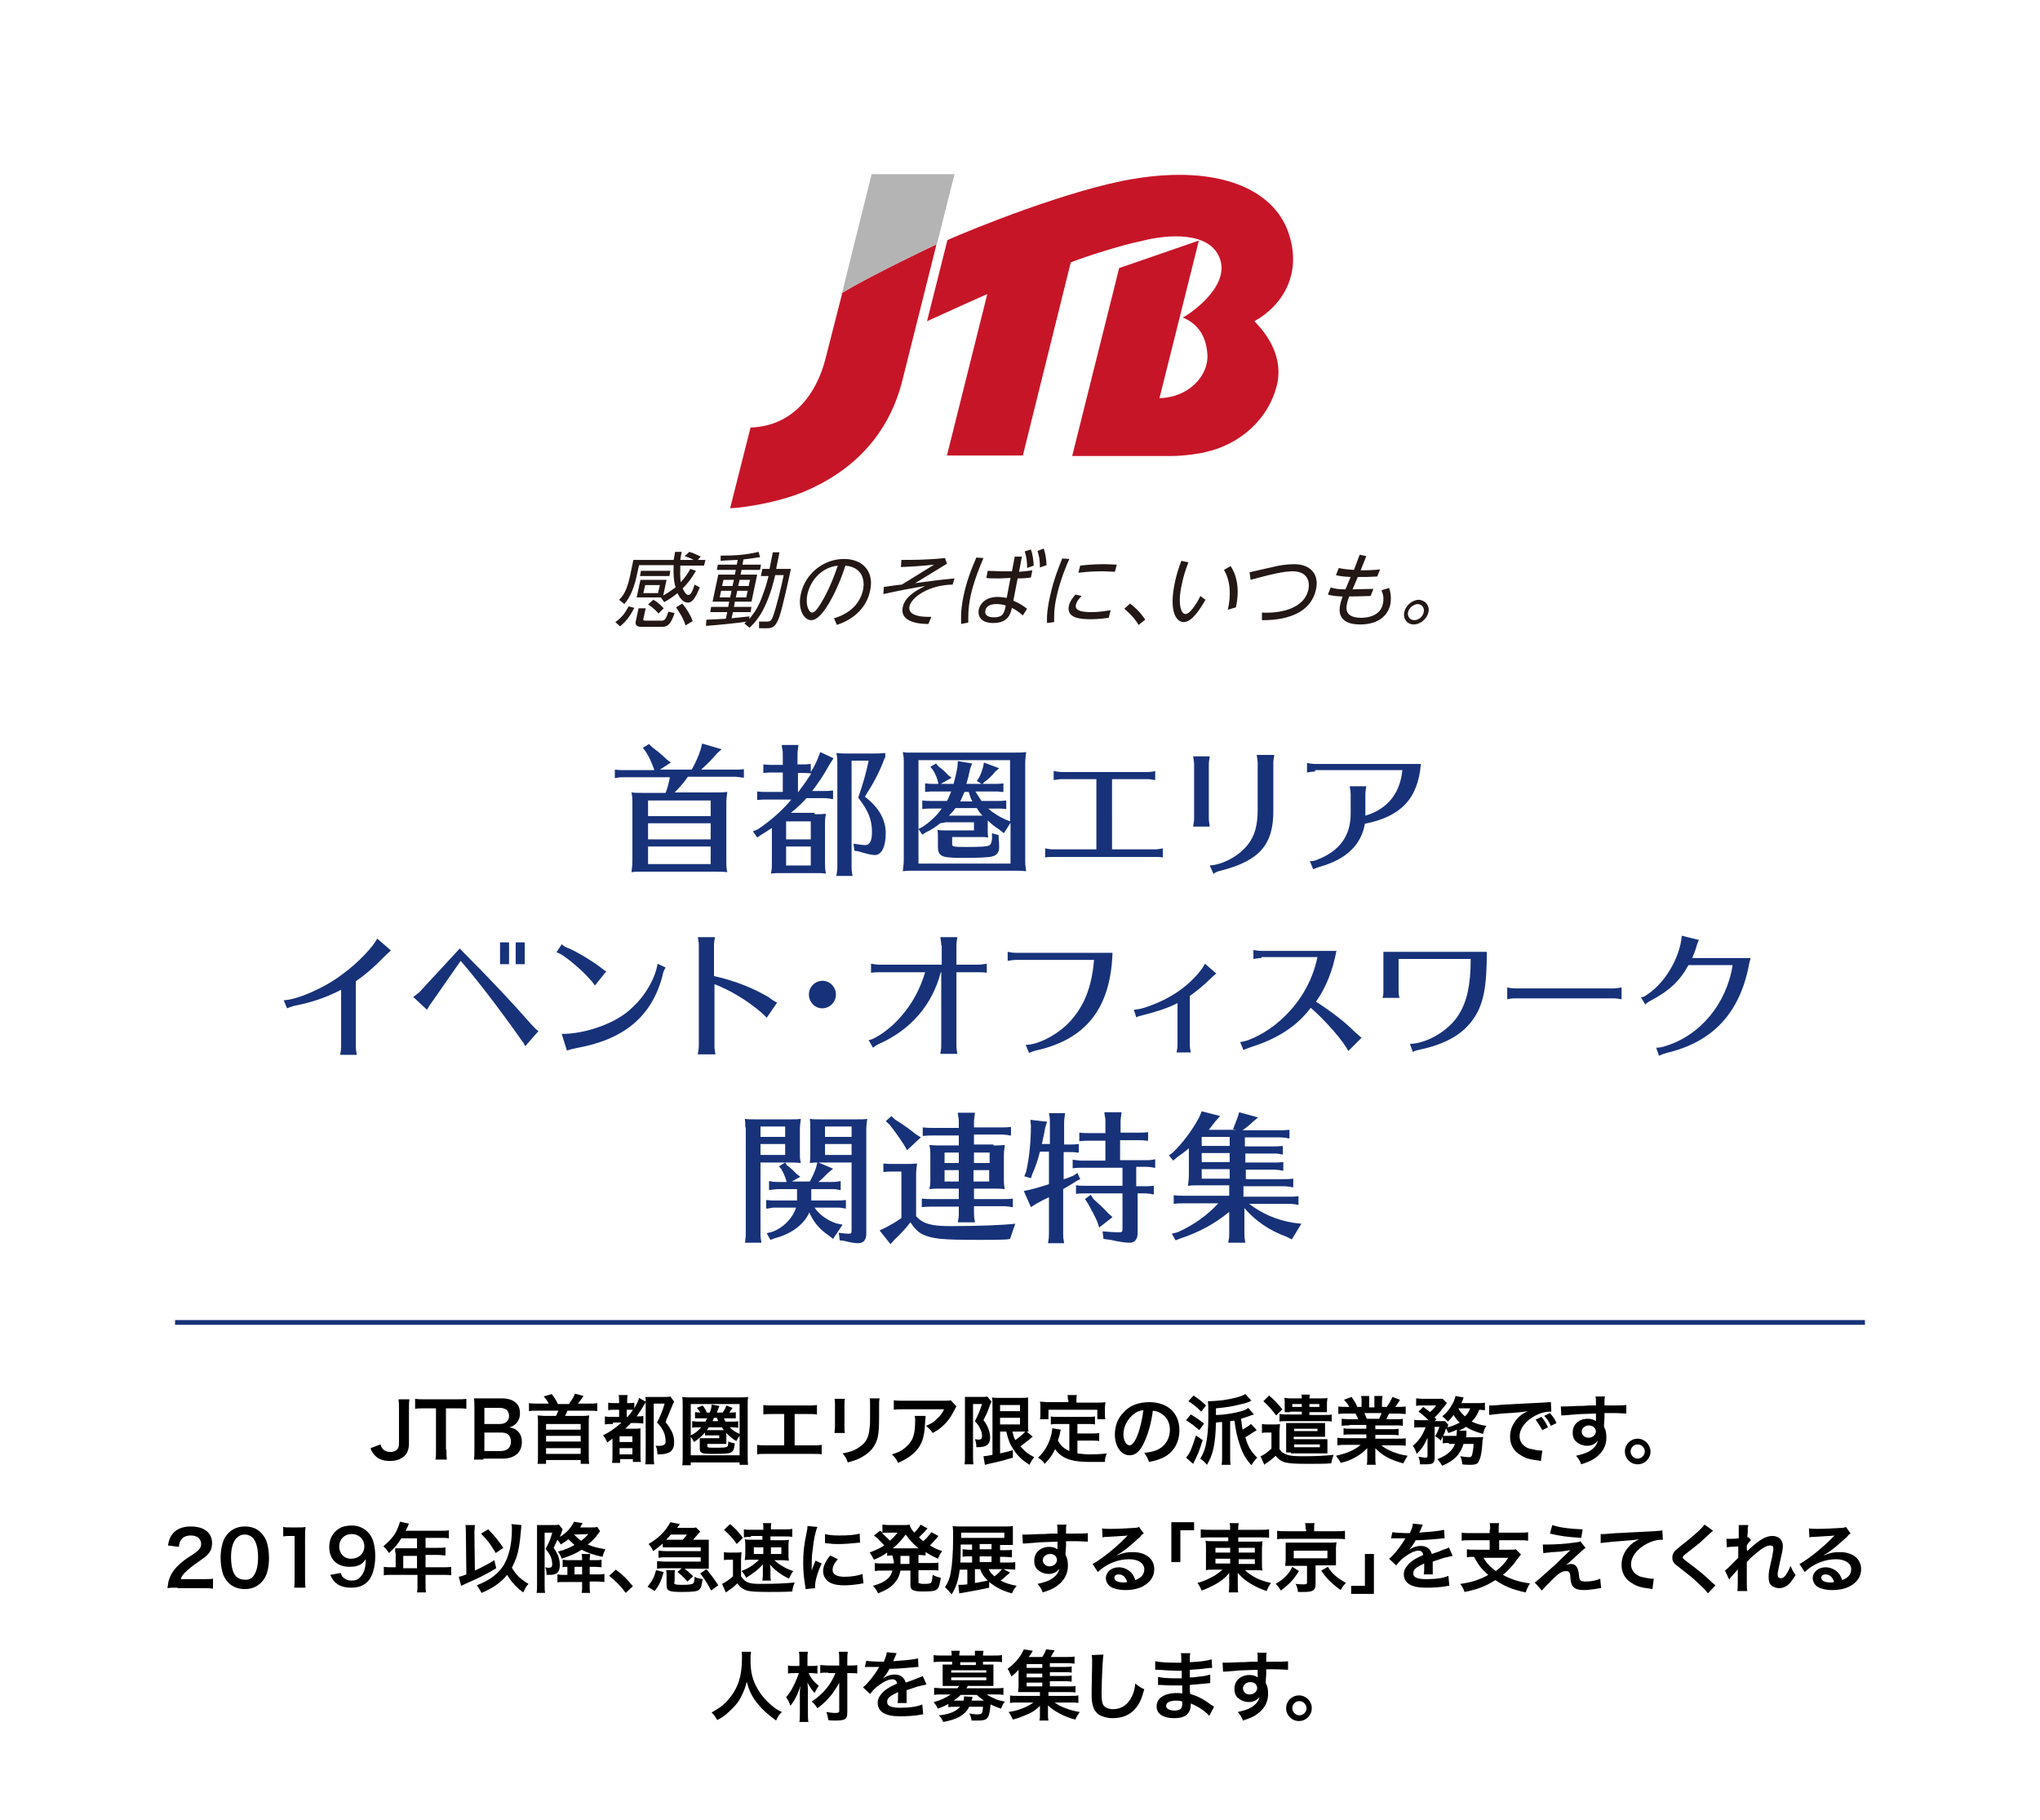 <svg xmlns="http://www.w3.org/2000/svg" viewBox="0 0 430 383.5"><path fill="#FFF" d="M0 0h430v383.5H0z"/><path d="M86.3 294.9c-.1.7-.1 1.1-.1 2.1v7.2c0 1.1-.3 2-.9 2.6-.7.7-1.8 1.1-3.1 1.1-1.4 0-2.5-.4-3.2-1.2-.4-.4-.6-.7-.9-1.5l2.1-.8c.2.7.5 1.1.9 1.3.3.2.8.3 1.2.3.6 0 1.1-.2 1.4-.5.3-.3.4-.8.4-1.4V297c0-1 0-1.4-.1-2.1h2.3zm7.8 10.6c0 .9 0 1.4.1 2.1h-2.4c.1-.7.1-1.2.1-2.1v-8.7h-2.2c-.9 0-1.6 0-2.2.1v-2.1c.6.1 1.3.1 2.2.1H96c1.2 0 1.7 0 2.3-.1v2.1c-.6-.1-1.2-.1-2.3-.1h-2v8.7zm7.8 2.1h-2c.1-.7.1-1.1.1-2.2v-8.7c0-.7 0-1.3-.1-2h5.8c2.5 0 3.9 1.1 3.9 3.1 0 1-.3 1.7-.9 2.3-.4.3-.6.5-1.3.7.8.2 1.2.3 1.6.7.7.6 1 1.4 1 2.4 0 2.2-1.5 3.5-4.1 3.5h-4zm3.5-7.5c1.2 0 1.9-.7 1.9-1.7 0-.5-.2-.9-.4-1.2-.4-.3-.9-.5-1.5-.5h-3.3v3.4h3.3zm-3.3 5.7h3.4c1.4 0 2.2-.7 2.2-2 0-.6-.2-1.1-.5-1.4-.4-.4-1-.5-1.7-.5h-3.4v3.9zm13.6-9.9c-.3-.6-.6-1.1-1.1-1.6l1.7-.5c.6.8.9 1.2 1.3 2.1h2.3c.6-.8 1-1.4 1.3-2.2l1.8.5c-.4.6-.9 1.3-1.2 1.6h2.4c.7 0 1.3 0 1.7-.1v1.7c-.5-.1-.9-.1-1.7-.1h-4.6c-.2.5-.3.7-.5 1.1h3.5c.6 0 1 0 1.6-.1-.1.6-.1.9-.1 1.5v6.8c0 .8 0 1.3.1 1.9h-1.8v-.8h-7.3v.8h-1.8c.1-.5.1-1.1.1-1.9v-6.8c0-.6 0-1-.1-1.5.5 0 1 .1 1.6.1h2.3c.2-.4.3-.7.5-1.1h-4.5c-.8 0-1.2 0-1.7.1v-1.7c.5.1 1.1.1 1.7.1h2.5zm-.6 4.2v1.2h7.3v-1.2h-7.3zm0 2.5v1.2h7.3v-1.2h-7.3zm0 2.6v1.2h7.3v-1.2h-7.3zm14.1-5.1c-.8 0-1.2 0-1.7.1v-1.7c.4.1.8.1 1.7.1h1.3v-1.5h-.8c-.7 0-1 0-1.5.1v-1.6c.4.1.8.1 1.5.1h.8v-.4c0-.5 0-.9-.1-1.3h1.9c-.1.4-.1.7-.1 1.3v.4h.3c.6 0 .8 0 1.2-.1v1.2c.5-.9.9-1.6 1-2.2l1.4.8c0-.5 0-.6-.1-1h4c.7 0 1 0 1.3-.1l.8 1.1c-.1.3-.2.4-.3.6-.1.2-.5 1.3-.7 1.7 0 .1-.2.4-.4 1-.1.2-.3.6-.4 1 .7.9 1 1.4 1.4 2.2.3.7.4 1.4.4 2 0 1.2-.4 2-1.3 2.3-.5.2-.9.3-2.2.3-.1-.9-.1-1.2-.4-1.8h.8c.9 0 1.3-.3 1.3-.9 0-.5-.1-1.1-.2-1.5-.3-.9-.7-1.6-1.6-2.5.7-1.4 1.2-2.6 1.6-4h-2.3v10.6c0 .9 0 1.6.1 2.2H136c.1-.4.1-1.1.1-2.2v-10.9c-.1.2-.1.2-.3.5-.5.9-1.1 1.8-1.6 2.5h.1c.5 0 .9 0 1.3-.1v1.6c-.4 0-.8-.1-1.5-.1H133l-1.2 1.2h1.9c.6 0 1 0 1.3-.1v5.5c0 .7 0 1.2.1 1.6h-1.7v-.6h-2.7v.8H129c.1-.4.1-1 .1-1.8v-3.3c-.4.3-.6.4-1.1.8-.3-.7-.5-1.1-.9-1.5 1.4-.7 2.6-1.5 3.9-2.7h-1.8zm1.4 3.8h2.7v-1.2h-2.7v1.2zm0 2.6h2.7v-1.3h-2.7v1.3zm1.7-7.9c.5-.6.9-1.1 1.1-1.5h-1.3v1.5h.2zm23.6 10.2v-.6h-10.3v.6h-1.8c.1-.5.1-1 .1-2.1v-10.4c0-.8 0-1.3-.1-1.9.6.1 1.1.1 1.9.1h10.1c.8 0 1.3 0 1.9-.1-.1.6-.1 1.1-.1 1.9v10.4c0 1 0 1.6.1 2h-1.8zm0-12.9h-10.3v6.6c.9-.4 1.6-1 2.2-1.7h-.9c-.4 0-.7 0-1 .1v-1.4c.3 0 .6.1 1.1.1h1.7c.1-.3.2-.4.4-.7h-2.6v-1.3c.3 0 .5.1 1.1.1-.2-.4-.4-.6-.7-1l1.2-.5c.4.5.6.8.9 1.5h.6c.3-.8.4-1.2.4-1.7l1.6.3c0 .1 0 .1-.3.9 0 0 0 .1-.1.2 0 .1 0 .1-.1.3h1.2c.4-.5.6-.9.8-1.5l1.3.5c-.4.6-.4.7-.7 1h.2c.4 0 .9 0 1.2-.1v1.3h-2.5c.1.3.2.4.3.7h1.5c.5 0 .9 0 1.2-.1v1.4c-.3 0-.5-.1-1-.1h-.8c.6.6 1.2 1 2.1 1.4v-6.3zm0 6.7c-.3.4-.4.5-.7 1.1-.9-.5-1.5-1.1-2.1-1.7v2.3h-4v.4c0 .4.1.4 1.7.4 2.7 0 2.7 0 2.7-1.3.5.2.9.3 1.4.4-.3 2.1-.4 2.2-4.3 2.2-1.5 0-2.3 0-2.6-.2-.4-.2-.5-.4-.5-1v-2.1h4.1v-.6h-3v-.6c-.7.8-1.3 1.3-2.3 2-.2-.4-.4-.7-.7-1.1v3.9h10.3v-4.1zm-6.5-1.8l-.4.6h3.6c-.3-.3-.3-.4-.4-.6h-2.8zm1.1-2c-.1.3-.2.4-.3.7h1.2c-.1-.3-.2-.4-.3-.7h-.6zm16.7 5.8h3.9c1.1 0 1.5 0 2.1-.1v2c-.6-.1-1-.1-2-.1h-9.6c-1.1 0-1.5 0-2 .1v-2c.6.1 1 .1 2.1.1h3.6V298h-2.4c-1.1 0-1.5 0-2 .1v-2c.6.1 1 .1 2.1.1h7.1c1.1 0 1.5 0 2.1-.1v2c-.6-.1-1-.1-2-.1h-2.7v6.6zm10.9-9.8c-.1.4-.1.6-.1 1.4v4.4c0 .8 0 1 .1 1.4h-2.2c0-.4.1-.9.1-1.4v-4.4c0-.8 0-1-.1-1.4h2.2zm7.3 0c-.1.4-.1.6-.1 1.5v2.2c0 2.5-.1 3.8-.4 4.8-.5 1.6-1.5 2.8-3.1 3.7-.8.5-1.6.8-3.1 1.2-.3-.8-.4-1.1-1.1-1.9 1.6-.3 2.5-.6 3.5-1.3 1.5-1 2-2 2.2-4.1.1-.7.1-1.4.1-2.7v-2c0-.8 0-1.2-.1-1.5h2.1zm9.7 3.6c0 .3 0 .3-.1 1.3-.1 2.7-.5 4.3-1.6 5.7-1 1.2-2.1 2-4.1 2.9-.4-.9-.6-1.1-1.3-1.8 1.3-.4 2-.7 2.8-1.4 1.6-1.3 2.1-2.7 2.1-5.7 0-.5 0-.6-.1-1h2.3zm6.5-2c-.2.3-.2.3-.6 1.1-.6 1.2-1.5 2.4-2.5 3.2-.6.6-1.2.9-1.9 1.3-.5-.7-.7-.9-1.4-1.5 1.1-.5 1.7-.8 2.3-1.5.7-.6 1.2-1.3 1.5-2h-8.4c-1.1 0-1.5 0-2.2.1v-2c.6.1 1.1.1 2.2.1h8.3c1 0 1.1 0 1.5-.1l1.2 1.3zm1.8-.5v-1.5h3.5c.6 0 1 0 1.2-.1l.9 1.1c-.1.2-.2.3-.5 1.2-.3.9-.7 1.7-1.2 2.7.7.9.9 1.4 1.1 2 .2.5.3 1.1.3 1.6 0 .9-.3 1.5-.9 1.8-.4.2-.9.3-2 .3 0-.8-.1-1.1-.3-1.7.2 0 .5.1.7.1.6 0 .8-.2.8-.7 0-.5-.1-1.1-.4-1.6-.2-.5-.5-.9-1.1-1.6.7-1.4.9-1.8 1.5-3.6h-1.9v10.9c0 .7 0 1.3.1 1.8h-1.9c.1-.5.1-1.1.1-1.8v-10.9zm7.4 5.8v4.6c1.8-.4 1.8-.4 2.7-.7v1.6c-1.7.5-2.7.8-5.1 1.3-.4.1-.6.2-.8.2l-.3-1.8c.3 0 .9-.1 1.9-.3v-10.4c0-.7 0-1.1-.1-1.7.3.1.7.1 1.5.1h4.6c.8 0 1.1 0 1.5-.1v5.5c0 .9 0 1.2.1 1.7h-.4l1.3 1.1c-.1 0-.3.2-.4.3-.5.4-1.5 1.2-2.2 1.7.8 1 1.7 1.7 2.9 2.3-.4.5-.7.9-1 1.6-1.6-1-2.5-1.9-3.3-3.1-.8-1.2-1.2-2.2-1.6-3.9h-1.3zm0-4.3h4.2v-1.3h-4.2v1.3zm0 2.8h4.2v-1.4h-4.2v1.4zm2.6 1.5c.2.8.3 1.2.6 1.8 1-.7 1.8-1.4 2.1-1.8h-2.7zm12-1.6h-2.3c-.7 0-1.1 0-1.6.1v-1.7c.4.1.9.1 1.6.1h6.1c.8 0 1.2 0 1.6-.1v1.7c-.4-.1-.9-.1-1.6-.1h-2.1v2h3c.7 0 1.1 0 1.6-.1v1.7c-.5-.1-.9-.1-1.6-.1h-3v2.7c.8.1 1.7.2 2.6.2.9 0 2 0 3.6-.2-.3.7-.4 1.1-.4 1.8h-3.4c-3.7 0-5.8-.8-7.1-2.7-.5 1.1-1.1 2-2.2 3.1-.4-.6-.6-.8-1.4-1.3 1.3-1.2 2.2-2.7 2.7-4.5.2-.7.3-1.4.3-1.7l1.8.3c-.1.3-.1.3-.2.9-.1.3-.2.7-.4 1.4.6 1.1 1.3 1.7 2.4 2.2v-5.7zm-.3-5.1c0-.4 0-.7-.1-1h2c-.1.3-.1.6-.1 1v.6h4.3c.6 0 1.2 0 1.8-.1 0 .4-.1.7-.1 1.2v1.2c0 .5 0 .8.1 1.2h-1.7v-2H221v2h-1.8c.1-.4.1-.7.1-1.3v-1.2c0-.4 0-.8-.1-1.2.6 0 1.1.1 1.8.1h4.2v-.5zm16.2 8.7c-.9 2.1-1.9 3-3.2 3-1.8 0-3.1-1.9-3.1-4.4 0-1.8.6-3.4 1.8-4.6 1.3-1.5 3.2-2.2 5.5-2.2 3.8 0 6.3 2.3 6.3 5.9 0 2.8-1.4 5-3.9 6-.8.3-1.4.5-2.5.7-.3-.8-.5-1.2-1-1.9 1.5-.2 2.4-.4 3.2-.9 1.4-.8 2.2-2.3 2.2-4 0-1.5-.7-2.8-2-3.5-.5-.3-.9-.4-1.6-.5-.3 2.4-.9 4.6-1.7 6.4zM239 298c-1.3 1-2.2 2.6-2.2 4.3 0 1.3.6 2.3 1.3 2.3.5 0 1.1-.7 1.6-2 .6-1.4 1.1-3.6 1.3-5.4-.8.1-1.4.3-2 .8zm14.5 5.5c-.7 2.3-1 3-2 5l-1.5-1.3c.2-.3.4-.4.7-1 .5-.9.8-1.9 1.4-3.7l1.4 1zm-2.5-5.4c1.2.7 1.6 1 2.8 1.9l-1 1.4c-1.3-1.1-1.6-1.3-2.8-2.1l1-1.2zm.6-4c1.1.8 1.6 1.1 2.6 2.1l-1 1.3c-1.1-1.1-1.5-1.4-2.7-2.2l1.1-1.2zm13.3 7.3c-.2.1-.4.3-.5.3-1.1.7-1.2.8-1.9 1.2.3 1.1.6 1.7.9 2.3.4.7.9 1.3 1.6 2-.5.5-.8.9-1.2 1.6-1.2-1.3-1.9-2.5-2.5-4.4-.5-1.5-.8-2.7-1.1-5-.3 0-.5.1-.9.1v7.3c0 .8 0 1.4.1 1.9h-1.9c.1-.6.1-1.1.1-1.9v-7.1c-.6 0-.6 0-1.3.1-.1 4.5-.6 6.8-1.9 8.9-.5-.6-.7-.8-1.4-1.3.5-.8.8-1.5 1.1-2.6.4-1.7.6-3.5.6-6.5 0-1.7 0-2.2-.1-3h.4c.6 0 1.6-.1 2.7-.2 2-.3 3.8-.7 4.8-1.3l1.3 1.4c-.2 0-.2 0-.4.2-.5.2-1.1.4-1.7.5-1.9.5-3.2.7-5.4.9v1.4c1.7 0 4-.4 5.4-.8.6-.2 1.1-.4 1.4-.7l1.2 1.4c-.2.1-.2.1-.4.1-.7.3-1.4.5-2.3.8.1.9.2 1.5.3 2.3.7-.4 1.2-.7 1.8-1.2l1.2 1.3zm1.2-1.3c.4.1.7.1 1.3.1h1.2c.4 0 .8 0 1.2-.1 0 .5-.1.9-.1 1.7v3.6c.3.4.4.6.8.8.8.5 1.7.7 3.8.7 3.3 0 5.1-.1 6.8-.3-.3.9-.4 1.2-.5 1.8-1.4.1-3.2.1-5 .1-2.9 0-3.8-.1-4.7-.3-.8-.2-1.5-.7-2-1.4-.8.7-1.1 1-1.9 1.5-.2.1-.3.2-.5.4l-.8-1.8c.6-.2 1.3-.7 2.3-1.6v-3.4h-.9c-.4 0-.7 0-1.1.1v-1.9zm1.4-6c1.3 1.1 1.8 1.7 2.8 2.9l-1.3 1.3c-1-1.3-1.6-2-2.7-3l1.2-1.2zm4.4 3.5h-1.1v-1.9c0-.4 0-.7-.1-1.1.4 0 .6.1 1.2.1h2.5c0-.4 0-.6-.1-.8h1.8c0 .3-.1.4-.1.8h2.6c.5 0 .8 0 1.2-.1 0 .4-.1.7-.1 1.1v1.9H276v.6h3.2c.7 0 1.1 0 1.5-.1v1.5c-.4-.1-.8-.1-1.5-.1h-8.1c-.8 0-1.1 0-1.4.1V298c.4 0 .7.1 1.4.1h3.3v-.6h-2.5zm.2 8.5h-1v-6.2h8.2v2.9h-6.6v.5h7.1v3h-7.7zm.3-10.2v.6h2v-.6h-2zm.4 5.7h4.9v-.5h-4.9v.5zm5.4 3.4v-.6h-5.4v.6h5.4zm-2.2-8.5h2.1v-.6H276v.6zm8.4 3.9c-.7 0-1.2 0-1.6.1V299c.4 0 .9.1 1.6.1h1.9c-.2-.5-.4-.9-.6-1.2H284c-.8 0-1.4 0-1.9.1v-1.6c.5.1 1 .1 1.8.1h.5c-.3-.6-.5-.8-1.1-1.5l1.6-.6c.5.8.8 1.1 1.2 2.1h.9v-1.1c0-.5 0-.9-.1-1.2h1.7v2.4h1.1v-2.4h1.7c0 .3-.1.7-.1 1.2v1.1h1c.6-.8.9-1.4 1.2-2.1l1.6.6c-.4.6-.6 1-1 1.5h.4c.8 0 1.3 0 1.8-.1v1.6c-.5 0-1.1-.1-1.9-.1h-1.6l-.6 1.2h1.9c.8 0 1.2 0 1.6-.1v1.5c-.5-.1-.9-.1-1.6-.1h-4.2v.8h3.3c.7 0 1.2 0 1.6-.1v1.4c-.4-.1-.9-.1-1.6-.1h-3.3v.8h4.5c.9 0 1.5 0 1.9-.1v1.6c-.6-.1-1.2-.1-1.9-.1h-3.2c.5.5 1.3.9 2.2 1.3 1 .4 1.9.7 3.3.9-.4.6-.6 1-.9 1.6-2.7-.7-4.5-1.7-5.9-3.2v1.9c0 .7 0 1.2.1 1.6h-1.9c.1-.5.1-1 .1-1.6v-1.9c-.8.8-1.3 1.2-2.3 1.8-1 .6-2 1-3.3 1.3-.3-.6-.6-1-1-1.5 2.3-.5 3.9-1.2 5.2-2.3h-3c-.8 0-1.3 0-1.9.1V303c.5.1 1.1.1 1.9.1h4.2v-.8h-3.2c-.7 0-1.2 0-1.6.1V301c.4.1.9.1 1.6.1h3.2v-.8h-3.6zm6.3-1.4c.2-.5.4-.8.5-1.2h-3.6c.2.5.3.7.5 1.2h2.6zm14.7 5.1c-.6 0-.9 0-1.3.1v-1.5c-.2.4-.2.5-.4.9-.4-.4-.6-.6-1.2-.9.4-.7.7-1.3.9-2h-1v6.5c0 .5-.1.8-.3 1.1-.2.2-.7.3-1.5.3h-1.3c0-.6-.1-1-.3-1.6.7.1 1.1.2 1.4.2.4 0 .5-.1.5-.4V303c-.6 1.4-1.3 2.5-2.3 3.4-.2-.8-.4-1.1-.8-1.7 1.3-1.1 2-2.1 2.7-3.9h-1.1c-.6 0-1 0-1.3.1v-1.7c.4.1.8.1 1.4.1h1.6c-.8-.8-1.4-1.3-2.1-1.8l1-1c.9.7 1 .7 1.4 1.1.5-.4.9-.8 1.3-1.4h-2.8c-.6 0-1 0-1.4.1v-1.6c.4 0 .8.1 1.5.1h4.1l.9.9c-.1.1-.2.2-.4.5-.7.9-1.6 2-2.2 2.5.1.2.2.2.4.4l-.4.4h2.2l.7.8c-.1.1-.1.2-.2.5 1-.2 1.8-.6 2.6-1-.6-.5-1-1.1-1.3-1.6-.4.5-.6.8-1.2 1.4-.4-.4-.7-.8-1.2-1.1 1.2-1 1.8-1.9 2.4-3.1.2-.5.3-.7.4-1.2l1.7.3c0 .1-.1.3-.2.6-.1.2-.1.4-.3.6h3.3c.8 0 1.3 0 1.7-.1v1.6c-.4 0-.7-.1-1.2-.1-.5 1.2-.8 1.7-1.6 2.5.9.4 1.7.7 3.1.9-.4.6-.5.9-.7 1.7-1.7-.5-2.7-.9-3.6-1.5-.4.3-.8.5-1.5.8h1.6v.8c0 .2 0 .3-.1.6h2.3c.7 0 1 0 1.3-.1 0 .4 0 .4-.1.7-.1 1.9-.3 3.4-.6 4-.3 1-.7 1.2-2 1.2-.4 0-1 0-1.7-.1 0-.6-.1-1-.4-1.7.7.1 1.4.2 1.8.2.5 0 .7-.2.8-1 .1-.5.2-1 .2-1.8h-2.1c-.7 2.2-1.9 3.5-4.5 4.6-.3-.5-.6-.9-1-1.4 2-.8 3.1-1.7 3.7-3.2h-1.3zm1.6-1.5c0-.4.1-.8.1-1.2v-.1c-.6.3-.9.4-1.8.7l-.5-1c-.2.7-.3 1-.6 1.6h2.8zm.4-5.8c.3.6.8 1.2 1.4 1.7.6-.6.8-1 1.1-1.7h-2.5zm6.5-.6h.6c.3 0 .3 0 2.6-.2.9 0 3.5-.2 8-.4 1.3-.1 1.5-.1 1.8-.1l.1 2h-.3c-1 0-2.1.3-3.2.9-2 1.1-3.2 2.7-3.2 4.3 0 1.2.8 2.2 2.1 2.6.8.2 1.8.4 2.4.4h.3l-.3 2.2c-.2 0-.3 0-.5-.1-1.8-.2-2.8-.5-3.7-1.1-1.5-.8-2.3-2.2-2.3-3.9 0-1.4.5-2.7 1.5-3.8.6-.7 1.2-1.1 2.2-1.6-1.3.2-1.9.3-5.4.5-1.1.1-2 .2-2.7.3v-2zm11 2.4c.6.7.9 1.2 1.4 2.2l-1.2.6c-.5-.9-.9-1.5-1.4-2.2l1.2-.6zm2 1.9c-.4-.9-.8-1.5-1.4-2.1l1.2-.6c.6.7 1 1.2 1.4 2.1l-1.2.6zm11.2-.2v.4c.4.7.5 1.4.5 2.3 0 1.7-.8 3.2-2.4 4.3-.7.5-1.4.8-2.9 1.3-.4-1-.6-1.2-1.1-1.8 1.3-.3 2-.5 2.7-.9 1.1-.6 1.7-1.4 1.9-2.3-.5.7-1.3 1.1-2.3 1.1-.7 0-1.3-.2-1.9-.6-.8-.5-1.1-1.2-1.1-2.2 0-1.7 1.3-2.9 3.2-2.9.7 0 1.3.2 1.7.5v-1.6c-2.3.1-3.8.1-4.5.2-2.4.2-2.4.2-2.8.2l-.1-1.9h.8c.4 0 .7 0 2.7-.1 1 0 1.2 0 2.5-.1h1.4c0-1.5 0-1.5-.1-1.9h2c-.1.5-.1.5-.1 1.9 2.8 0 4 0 4.6-.1v1.8c-.6 0-1.4-.1-2.7-.1h-1.9v1l-.1 1.5zm-3.2.1c-.8 0-1.5.6-1.5 1.3 0 .7.6 1.3 1.4 1.3.9 0 1.6-.6 1.6-1.4-.1-.7-.7-1.2-1.5-1.2zm13 5.5c0 1.5-1.2 2.7-2.7 2.7s-2.7-1.2-2.7-2.7c0-1.5 1.2-2.7 2.7-2.7 1.5 0 2.7 1.3 2.7 2.7zm-4.2 0c0 .8.7 1.5 1.5 1.5s1.5-.7 1.5-1.5-.7-1.5-1.5-1.5-1.5.7-1.5 1.5zM37.4 334.6c-1.2 0-1.5 0-2.1.1.1-.9.2-1.5.4-2 .4-1.2 1.2-2.2 2.2-3.1.6-.5 1-.9 2.6-1.9 1.5-1 1.9-1.5 1.9-2.3 0-1.1-.8-1.8-2.2-1.8-.9 0-1.6.3-2 .9-.3.4-.4.7-.5 1.5l-2.3-.3c.2-1.2.5-1.9 1.1-2.6.8-.9 2.1-1.4 3.7-1.4 2.8 0 4.5 1.3 4.5 3.5 0 1.1-.3 1.8-1.1 2.6-.4.4-.6.5-2.7 2-.7.5-1.5 1.2-1.9 1.6-.5.5-.7.8-.9 1.4h4.5c1 0 1.8 0 2.3-.1v2.1c-.8-.1-1.4-.1-2.4-.1h-5.1zm10.8-1c-.5-.5-.8-1-1.1-1.6-.4-1.1-.6-2.4-.6-3.7 0-1.7.4-3.5 1-4.4.9-1.4 2.3-2.2 4.1-2.2 1.4 0 2.5.4 3.4 1.3.5.5.8 1 1.1 1.6.4 1.1.6 2.4.6 3.7 0 2-.4 3.7-1.2 4.7-.9 1.2-2.2 1.9-3.9 1.9-1.4 0-2.6-.5-3.4-1.3zm5.1-1.3c.7-.8 1.1-2.2 1.1-4.1 0-1.9-.4-3.3-1.1-4.1-.4-.4-1-.7-1.7-.7-.8 0-1.3.3-1.8.8-.7.8-1.1 2.1-1.1 3.9 0 1.7.3 3.1.8 3.8.5.7 1.2 1 2 1 .7.1 1.4-.1 1.8-.6zm8.7 2.3c.1-.6.1-1.2.1-2.1v-8.8h-.8c-.6 0-1.1 0-1.6.1v-2c.5.1.8.1 1.6.1h1.5c.8 0 1.1 0 1.6-.1-.1.9-.1 1.7-.1 2.6v8.1c0 .8 0 1.4.1 2.1H62zm9.8-3.1c.2.5.3.7.5.9.4.4 1 .7 1.8.7s1.4-.2 1.8-.7c.8-.8 1.2-1.9 1.2-3.8-.3.4-.5.6-.8.9-.7.5-1.5.7-2.6.7-2.7 0-4.3-1.6-4.3-4.2 0-1.6.7-3 2-3.8.7-.5 1.7-.7 2.8-.7 2 0 3.7 1.2 4.4 3.1.3.9.5 2 .5 3.3 0 2.4-.6 4.5-1.7 5.5-.8.8-1.9 1.2-3.4 1.2-1.3 0-2.3-.3-3.1-.9-.5-.4-.8-.8-1.3-1.8l2.2-.4zm5-5.6c0-1.5-1.1-2.6-2.7-2.6-1.5 0-2.6 1.1-2.6 2.6s1 2.6 2.5 2.6c1.6 0 2.8-1.1 2.8-2.6zm6.5 1.3v-.9h4.6v-2.1h-3.3c-.8 1.3-1.6 2.2-2.6 3.1-.5-.7-.6-.9-1.2-1.4 1.6-1.4 2.5-2.4 3.1-4 .2-.5.3-.8.4-1.2l1.9.4c-.1.2-.1.2-.2.5l-.5 1H93c.8 0 1.2 0 1.6-.1v1.7c-.5-.1-.9-.1-1.6-.1h-3.3v2.1h2.6c.7 0 1.2 0 1.6-.1v1.7c-.5 0-.9-.1-1.6-.1h-2.6v2.6h3.7c.7 0 1.2 0 1.7-.1v1.8c-.5-.1-1.1-.1-1.7-.1h-3.7v2c0 .8 0 1.2.1 1.7h-1.9c.1-.5.1-.9.1-1.7v-2h-5.4c-.7 0-1.2 0-1.7.1v-1.8c.5.1 1 .1 1.7.1h.8v-3.1zm4.6 3.3v-2.6H85v2.6h2.9zm10.3-7.2c0-.8 0-1.3-.1-1.9h2c0 .4-.1.9-.1 1.6v.4l.1 7.6c1.5-.7 3-1.5 4.1-2.2l.4 1.7c-2 1.2-3.3 1.9-6.3 3.2-.6.3-.7.3-1.1.5l-.5-1.9c.6-.1.8-.2 1.6-.5l-.1-8.5zm11.7-1.9c0 .2 0 .2-.2 2.2-.1 1.4-.4 3.2-.8 4.5-.3.8-.6 1.5-1 2.3.8 1.4 1.9 2.5 3.5 3.4-.5.5-.8 1.1-1.1 1.8-1.4-1-2.5-2.2-3.4-3.7-1.3 1.6-3 2.8-5.4 3.8-.4-.7-.6-1.1-1-1.6 2.8-1.1 4.5-2.4 5.7-4.3 1.1-1.9 1.7-4.4 1.7-7.5 0-.5 0-.7-.1-1.1l2.1.2zm-7 .9c1.3 1.3 2 2.2 3.2 3.9l-1.6 1.1c-1.2-2-1.6-2.5-3.1-4.1l1.5-.9zm23.6.4c-.2.2-.2.2-.4.5-.5.8-1.3 1.6-2.2 2.3 1.1.5 2 .7 3.7 1-.3.6-.4.9-.6 1.6-1.9-.4-3.3-.9-4.4-1.5-1.2.8-2.2 1.2-4.2 1.9-.2-.6-.4-1-.8-1.5 1.5-.4 2.5-.8 3.5-1.4-.4-.4-.7-.6-1.3-1.2-.5.4-.8.6-1.6 1.1-.2-.4-.4-.6-.7-1-.4.9-.5 1-.8 1.7.9 1.3 1.3 2.4 1.3 3.6 0 1.2-.4 1.8-1.2 2-.3.1-.8.1-1.3.1h-.3c0-.8-.1-1.2-.3-1.6.3.1.5.1.8.1.5 0 .7-.2.7-.7 0-.5-.1-1.1-.3-1.6-.2-.5-.5-.9-1.1-1.7.7-1.2 1.1-2.2 1.4-3.4h-1.6v10.9c0 .8 0 1.3.1 1.8h-1.8c.1-.5.1-1.1.1-1.8v-12.5h3.5c.5 0 .8 0 1.1-.1l.8 1c0 .1-.2.4-.2.6-.1.3-.2.5-.4 1 1.5-.9 2.4-2 3-3.2l1.8.3c-.1.2-.1.2-.3.5l-.2.4h2.4c.6 0 .8 0 1.2-.1l.6.9zm-7 7.5c-.5 0-.6 0-.9.1v-1.6c.3 0 .5.1 1.1.1h3v-.2c0-.3 0-.6-.1-1.1h1.8c0 .4-.1.7-.1 1.1v.2h1c.8 0 1 0 1.5-.1v1.6c-.4 0-.7-.1-1.5-.1h-1v1.6h1.6c.7 0 1 0 1.5-.1v1.7c-.5 0-.9-.1-1.7-.1h-1.4v1c0 .6 0 1 .1 1.4h-1.8c.1-.5.1-.8.1-1.4v-.9h-3.5c-.8 0-1.3 0-1.7.1v-1.7c.3 0 .5.1 1 .1h1.1v-1.7zm1.5-6.8c.6.6.9.9 1.5 1.3.7-.5 1-.8 1.5-1.4l-3 .1zm1.7 8.4v-1.6h-1.6v1.6h1.6zm7.1-1c1.5 1.1 2.4 2 3.6 3.5l-1.5 1.4c-1.2-1.6-2.1-2.5-3.5-3.6l1.4-1.3zm6.7 3.6c1-1.3 1.4-2 1.8-3.5l1.6.4c-.6 2-.9 2.7-1.9 4l-1.5-.9zm11.9-9.9h1v6.1h-5.1c.8.6 1.3 1.1 1.8 1.6l-1.2 1.1c-.8-.9-1.4-1.5-2.1-2l.9-.8H140c-.6 0-.9 0-1.5.1V329c.4 0 .8.1 1.5.1h7.7v-.9h-7.4c-.6 0-.9 0-1.5.1v-1.5c.5 0 .7.1 1.5.1h7.4v-.8h-8v-.8c-.7.6-1.1.9-2 1.6-.3-.6-.6-1.1-1-1.5 2.1-1.2 3.6-2.7 4.6-4.6l2 .4c-.3.4-.3.5-.6.8h2.5c.9 0 1.2 0 1.5-.1l.9.9c-.2.2-.4.4-.8.9-.4.4-.5.6-.7.8h2.3zm-6.3 8.9c0 .5.1.6 1.8.6 1.4 0 1.9-.1 2.2-.3.2-.1.3-.6.3-1.4.5.3 1.1.4 1.7.5-.2 1.4-.3 1.8-.7 2.2-.4.4-1.4.5-3.7.5-2.8 0-3.2-.2-3.2-1.6v-1.7c0-.6 0-.9-.1-1.3h1.9c-.1.3-.1.6-.1 1.3v1.2zm1.8-8.9c.3-.3.5-.5.9-1.1h-3.4c-.3.4-.5.6-1 1.1h3.5zm5 6.2c1 1.2 1.6 2 2.5 3.4l-1.5 1.1c-.8-1.5-1.3-2.3-2.3-3.6l1.3-.9zm3.7-3.6c.4.1.7.1 1.3.1h1.2c.5 0 .8 0 1.2-.1 0 .5-.1.9-.1 1.7v3.4c.9 1.3 1.6 1.6 4 1.6 3.2 0 5.4-.1 7.3-.3-.3.9-.4 1-.5 1.9-1.5.1-3.4.1-5 .1-2.7 0-3.9-.1-4.6-.3-.8-.3-1.3-.6-2-1.5-.7.7-1.1 1-1.7 1.4-.3.2-.5.4-.7.5l-.8-1.8c.6-.3 1.6-.9 2.3-1.6v-3.5h-.8c-.4 0-.7 0-1.1.1v-1.7zm1.3-5.9c1.2 1 1.8 1.7 2.7 2.9l-1.3 1.3c-.8-1.2-1.6-2-2.7-3l1.3-1.2zm4.4 2.7c-.7 0-1 0-1.5.1v-1.7c.5.1.9.1 1.8.1h2.3v-.4c0-.4 0-.7-.1-1h1.8c-.1.3-.1.6-.1.9v.4h2.8c.9 0 1.2 0 1.7-.1v1.7c-.5-.1-.8-.1-1.5-.1h-3.1v.8h2.4c.7 0 1.1 0 1.5-.1-.1.5-.1.8-.1 1.4v1.5c0 .7 0 1 .1 1.5-.4 0-.8-.1-1.6-.1h-1.5c.6.5.8.7 1.3 1 .9.6 1.6.9 2.7 1.3-.5.7-.5.8-.9 1.6-1-.5-1.5-.8-2.3-1.4-.8-.6-1.1-.9-1.7-1.6 0 .3.1.6.1 1.1v1.2c0 .4 0 .7.1 1.1h-1.8c0-.3.1-.7.1-1.1v-2.3c-.9 1-1.9 1.8-3.5 2.8-.4-.7-.5-.9-1-1.4 1.5-.6 2.6-1.3 3.7-2.4h-1.4c-.8 0-1.1 0-1.6.1 0-.5.1-.8.1-1.4v-1.5c0-.6 0-1-.1-1.5.5.1.9.1 1.6.1h2.1v-.8h-2.4zm.6 2.2v1.4h2v-1.4h-2zm3.6 1.4h2.2v-1.4h-2.2v1.4zm7.3 7.4c0-.3 0-.4-.1-.8-.3-1.9-.4-3.2-.4-4.8 0-2.1.2-3.9.7-6.2.2-.9.2-1.1.2-1.5l2.1.2c-.4.9-.8 2.7-1 4.8-.2 1.2-.2 2.1-.2 3.5v.9c.2-.6.2-.7.8-2.1l1.3.6c-.9 1.9-1.4 3.7-1.4 4.8v.4l-2 .2zm6.8-6.3c-.8.9-1.1 1.6-1.1 2.3 0 .9.9 1.4 2.5 1.4 1.4 0 2.8-.2 3.8-.6l.2 2c-.2 0-.3 0-.7.1-1.3.2-2.3.3-3.3.3-2 0-3.3-.4-4-1.4-.3-.4-.5-1-.5-1.6 0-1 .5-2.1 1.5-3.3l1.6.8zm-2.7-5.3c.7.2 1.6.3 3 .3 1.8 0 3.3-.1 4.3-.4l.1 1.9c-.1 0-.4 0-1.1.1-1 .1-2.2.2-3.4.2-1.2 0-1.2 0-2.9-.2v-1.9zm14.2 4.5c-.5 0-.7 0-1.1.1v-.7c-.9.6-1.5 1-2.8 1.5-.3-.6-.5-1-.9-1.5 1.2-.5 2-.8 3.1-1.5-.9-1-1.4-1.5-2.2-2.1l1.3-1c.3.2.3.2.5.4v-1.7c.3 0 .8.1 1.3.1h3c.8 0 1 0 1.4-.1.2.6.4 1 1 1.7.5-.5.6-.6.9-1 .2-.3.3-.3.3-.5.1-.1.1-.1.1-.2l1.5.8c0 .1-.3.3-.6.7l-1.2 1.2c.4.4.6.5.9.8.7-.6 1.3-1.3 1.7-1.9l1.5.8c-.1.1-.1.1-.4.5-.4.5-.9 1-1.4 1.5.9.5 1.4.8 2.6 1.2-.4.5-.5.7-.9 1.6-1.3-.6-1.8-.9-2.6-1.4v.7c-.5 0-.8-.1-1.5-.1v1.7h2.5c.8 0 1.2 0 1.7-.1v1.7c-.5-.1-1-.1-1.7-.1h-2.5v2.4c0 .3 0 .4.3.4.2.1.5.1 1 .1.9 0 1.3-.1 1.4-.3.1-.2.2-.7.3-1.6.6.3 1.1.5 1.7.6-.4 2.7-.6 2.9-3.7 2.9-2.2 0-2.7-.3-2.7-1.4v-3h-2.1c-.2 1-.5 1.7-1 2.3-.8 1.1-1.8 1.7-3.7 2.5-.3-.6-.6-1.1-1.1-1.6 1.5-.4 2.3-.8 3-1.4.6-.5.9-1 1.1-1.8h-2c-.7 0-1.2 0-1.7.1v-1.7c.5.1.9.1 1.7.1h2.3v-.5l-.3-1.2zm-1.2-4.8c-.3 0-.6 0-1 .1.8.7 1.2 1.1 1.7 1.6.7-.6 1.1-1.1 1.6-1.7h-2.3zm6.4 3.3h.3c-1.1-.9-1.8-1.7-2.7-2.9-.9 1.2-1.6 2-2.7 2.9h5.1zm-3.5 2.9v.4h1.9v-1.7h-1.9v1.3zm23.1 2.2c-.4.4-.4.4-.7.6-.8.8-.9.8-1.3 1.1 1 .5 1.8.8 3.4 1.1-.5.6-.7.9-1 1.6-2.2-.6-3.4-1.3-4.8-2.4v1.2c-1.3.3-2.8.6-5.7 1.1-.3 0-.4.1-.6.1l-.2-1.8h.3c.4 0 .8 0 1.6-.1v-3.1h-1.6c-.3 2.2-.7 3.6-1.7 5.2-.5-.6-.8-.9-1.4-1.5.6-1 1-1.8 1.2-3.1.3-1.6.5-4.1.5-7.3 0-1.5 0-1.9-.1-2.5.6.1 1.2.1 2.1.1h8.7c.9 0 1.4 0 1.9-.1v4h-2.7v1.1h.9c.9 0 1.2 0 1.6-.1v1.6c-.4 0-1-.1-1.6-.1h-.9v1.2h1.4c.9 0 1.4 0 1.8-.1v1.6c-.5 0-1.1-.1-1.8-.1h-.7l1.4.7zm-8-5.7v-.2h-2.4c0 1.8 0 2.7-.1 3.8h2.5V328h-.6c-.6 0-1 0-1.4.1v-1.6c.4 0 .7.1 1.4.1h.6v-.9zm6.8-1.6V323h-9.1v1.1h9.1zm-6.2 6.6v2.9c.9-.1 1.1-.2 2.7-.5-.8-.8-1.2-1.3-1.6-2.4h-1.1zm3.5-4.2v-1.1h-2.5v1.1h2.5zm0 2.7V328h-2.5v1.2h2.5zm-.6 1.5c.3.6.6 1 1.2 1.5.6-.4 1.2-1 1.6-1.5h-2.8zm16.2-3.4v.4c.4.7.5 1.4.5 2.3 0 1.7-.8 3.2-2.4 4.3-.7.5-1.4.8-2.9 1.3-.4-1-.6-1.2-1.1-1.8 1.3-.3 2-.5 2.7-.9 1.1-.6 1.7-1.4 1.9-2.3-.5.7-1.3 1.1-2.3 1.1-.7 0-1.3-.2-1.9-.6-.8-.5-1.1-1.2-1.1-2.2 0-1.7 1.3-2.9 3.2-2.9.7 0 1.3.2 1.7.5v-1.6c-2.3.1-3.8.1-4.5.2-2.4.2-2.4.2-2.8.2l-.1-1.9h.8c.4 0 .7 0 2.7-.1 1 0 1.2 0 2.5-.1h1.4c0-1.5 0-1.5-.1-1.9h2c-.1.5-.1.5-.1 1.9 2.8 0 4 0 4.6-.1v1.8c-.6 0-1.4-.1-2.7-.1h-1.9v1l-.1 1.5zm-3.3.2c-.8 0-1.5.6-1.5 1.3 0 .7.6 1.3 1.4 1.3.9 0 1.6-.6 1.6-1.4-.1-.8-.6-1.2-1.5-1.2zm14.1.3c1.5-.6 2.2-.7 3.4-.7 2.7 0 4.5 1.4 4.5 3.6 0 1.5-.8 2.7-2.2 3.5-1 .6-2.4.9-3.9.9-1.3 0-2.5-.3-3.1-.7-.6-.4-1-1.1-1-1.8 0-1.3 1.2-2.3 2.7-2.3 1.1 0 2.1.5 2.8 1.3.3.4.5.8.7 1.4 1.3-.5 1.9-1.2 1.9-2.3 0-1.2-1.2-2.1-3.2-2.1-2.3 0-4.7.9-6.6 2.7l-1.1-1.7c.6-.3 1.2-.7 2.3-1.5 1.5-1.1 3.6-2.9 4.8-4.2l.3-.3c-.6.1-1.6.1-4.5.3-.4 0-.5 0-.8.1l-.1-1.9c.5.1 1 .1 1.9.1 1.4 0 3.3-.1 4.9-.2.6 0 .7-.1 1-.2l1 1.4c-.3.1-.4.2-.8.7-.8.7-2 1.8-2.5 2.2-.3.2-1.4 1.1-1.8 1.3-.4.2-.4.2-.6.4zm.4 4c-.6 0-.9.3-.9.7 0 .6.7 1 1.9 1 .3 0 .4 0 .8-.1-.3-1-.9-1.6-1.8-1.6zm11.1-2.5v-8.5h4.8v1.7h-2.9v6.7h-1.9zm8.1-5.3c-.8 0-1.3 0-1.9.1v-1.8c.6.1 1.2.1 2 .1h4.2c0-.7 0-.9-.1-1.4h1.9c-.1.5-.1.8-.1 1.4h4.4c1 0 1.6 0 2.1-.1v1.8c-.5-.1-1.2-.1-2-.1H261v.9h3.3c1 0 1.3 0 1.8-.1 0 .5-.1 1-.1 1.6v3c0 .9 0 .9.1 1.6-.5-.1-.9-.1-1.8-.1h-1.9c1.4 1.3 3.1 2.2 5.5 2.7-.4.6-.6.9-.9 1.7-1.3-.4-2.3-.9-3.3-1.5-1.2-.7-1.9-1.3-2.8-2.3v2.3c0 .8 0 1.3.1 1.8h-2c.1-.6.1-1.1.1-1.8v-2.3c-.8 1-1.8 1.8-3.1 2.5-.8.4-1.8.9-2.7 1.2-.4-.8-.5-1.1-.9-1.6 1.2-.3 2-.7 3-1.2s1.7-1.1 2.3-1.6H256c-1 0-1.3 0-1.8.1v-4.6c0-.8 0-1.1-.1-1.6.4.1.8.1 1.7.1h3.1v-.8H255zm1.2 2.2v1h3.1v-1h-3.1zm0 2.3v1h3.1v-1h-3.1zm4.9-1.3h3.4v-1h-3.4v1zm0 2.4h3.4v-1h-3.4v1zm12.7 1.5c-1.2 1.9-2 2.7-3.8 4.1-.4-.6-.6-.9-1.1-1.4 1-.6 1.5-1 2.1-1.6.6-.6.9-1 1.4-2l1.4.9zm1.4-8.9c0-.4 0-.8-.1-1.2h2c-.1.3-.1.7-.1 1.2v.5h4.6c.8 0 1.4 0 1.9-.1v1.8c-.4-.1-.9-.1-1.8-.1h-10.8c-.9 0-1.3 0-1.7.1v-1.8c.5.1 1.1.1 1.9.1h4.2v-.5zm-2.9 7.8h-1.4c0-.4.1-.7.1-1.3v-3.6h9.2c1.1 0 1.1 0 1.5-.1 0 .4-.1.7-.1 1.3v3.6h-4.3v4c0 1.2-.5 1.6-2.4 1.6h-1.3c-.1-.7-.2-1.1-.5-1.7.7.1 1.2.1 1.7.1s.7-.1.7-.3V330h-3.2zm.4-1.6h7.1v-1.6h-7.1v1.6zm7.2 1.8c.6.9.9 1.3 1.6 1.9.7.6 1.2.9 2.2 1.5-.5.5-.8.9-1.1 1.5-1.1-.8-1.6-1.2-2.4-2-.7-.7-1-1.1-1.7-2.1l1.4-.8zm9.7-2.8v8.5h-4.8v-1.7h2.9v-6.7h1.9zm3.9-4.5c.7.1 1.7.2 3.7.2.4-1 .6-1.4.6-2l2.1.2c-.1.2-.1.2-.6 1.4-.1.2-.1.2-.1.3.1 0 .1 0 1-.1 1.9-.1 3.3-.3 4.2-.5l.1 1.8c-.4 0-.4 0-1.3.1-1.2.1-3.2.3-4.8.3-.5.9-.9 1.5-1.5 2.1.1-.1.1-.1.3-.2.6-.4 1.4-.7 2.3-.7 1.2 0 2 .6 2.3 1.7 1.2-.4 2-.7 2.4-.9.9-.3.9-.3 1.2-.5l.8 1.8c-.4.1-.9.2-1.8.4-.2.1-1 .3-2.4.8v2.7h-1.9c.1-.3.1-1.1.1-1.9v-.4c-.8.4-1.2.6-1.5.8-.6.4-.8.8-.8 1.3 0 .8.8 1.2 2.7 1.2 1.9 0 3.6-.2 4.7-.7l.2 2.1c-.3 0-.4 0-.7.1-1.2.2-2.7.3-4.1.3-1.7 0-2.7-.2-3.6-.7-.7-.4-1.2-1.2-1.2-2.1 0-.7.2-1.2.7-1.8.7-.9 1.6-1.5 3.4-2.3-.1-.6-.4-.9-1-.9-.9 0-2 .6-3.3 1.6-.7.6-1 1-1.4 1.5l-1.5-1.4c.4-.3.9-.8 1.4-1.4.6-.7 1.6-2.1 1.9-2.7.1-.1.1-.1.1-.2h-3l.3-1.3zm20.6-.5c0-.7 0-1-.1-1.4h2c-.1.4-.1.7-.1 1.4v.6h4.3c.8 0 1.5 0 1.9-.1v1.8c-.5-.1-1.1-.1-1.9-.1H316v2h2.1c.7 0 1.1 0 1.4-.1l1.1 1.1c-.2.2-.4.6-.8 1-.8 1.2-1.8 2.3-3 3.3 1.6.9 3.4 1.5 5.7 1.8-.4.6-.6 1-.9 1.9-2.8-.6-4.5-1.3-6.4-2.6-2 1.3-3.9 2-6.5 2.5-.2-.6-.4-1-.9-1.7 2.3-.3 4.2-.9 5.9-1.9-1.4-1.2-2.1-2.1-3-3.8-.8 0-1 0-1.5.1v-1.7c.4.1 1.1.1 1.9.1h2.9v-2h-4c-.8 0-1.4 0-1.9.1V323c.5.1 1.1.1 1.9.1h4v-.7zm-1.4 5.9c.7 1.2 1.4 1.9 2.6 2.8 1.2-.9 1.9-1.7 2.6-2.8h-5.2zm12.5-2.8h.9c1.5 0 3.7-.1 5.7-.4.7-.1 1-.1 1.3-.3l1.1 1.4c-.3.2-.6.5-1.4 1.2-.9.8-2.2 2.1-2.7 2.4.4-.1.6-.2 1-.2.6 0 1 .2 1.3.7.2.4.3.6.4 1.5.1 1.3.3 1.5 1.4 1.5 1.1 0 2.3-.2 3.1-.6l.2 2c-.3 0-.4 0-1.4.2-1 .1-1.5.2-2.2.2-1.1 0-1.8-.2-2.2-.6-.4-.4-.6-.8-.7-2.1 0-.6-.1-.8-.2-1-.1-.2-.4-.3-.7-.3-.8 0-1.5.4-2.8 1.7-.8.8-1.7 1.7-2.3 2.4l-1.5-1.7c.7-.5.7-.5 3.7-3.2.4-.3.7-.6 1.9-1.8.4-.4 1.1-1 1.9-1.8-.9.1-1.3.2-2.1.3-.2 0-.2 0-1.6.1-.3 0-.3 0-.8.1-.6 0-.7.1-1.2.1l-.1-1.8zm2-4.1c1.8.6 3.9.8 6.4.9l-.3 1.8c-3.2-.2-4.4-.4-6.6-.9l.5-1.8zm10.2 1.9h.6c.3 0 .3 0 2.6-.2.9 0 3.5-.2 8-.4 1.3-.1 1.5-.1 1.8-.2l.1 2h-.3c-1 0-2.1.3-3.2.9-2 1.1-3.2 2.7-3.2 4.3 0 1.2.8 2.2 2.1 2.6.8.2 1.8.4 2.4.4h.3l-.3 2.2c-.2 0-.3-.1-.5-.1-1.8-.2-2.8-.5-3.7-1.1-1.5-.8-2.3-2.2-2.3-3.9 0-1.4.5-2.7 1.5-3.8.6-.7 1.2-1.1 2.2-1.6-1.3.2-1.9.2-5.4.5-1.1.1-2 .2-2.7.3v-1.9zm23.7-.7c-.3.2-.6.5-2 1.8-.8.8-1.9 1.6-3.8 3.1-.5.4-.6.5-.6.7 0 .2 0 .3 1.4 1.3 2.5 1.9 3 2.3 5 4.2.2.2.3.2.5.4l-1.6 1.7c-.4-.6-1-1.2-2.1-2.2-1.1-1.1-1.7-1.5-4.1-3.4-1.1-.8-1.3-1.2-1.3-2 0-.5.2-.9.5-1.3.2-.2.2-.2 1.4-1.2 1.7-1.3 2.6-2.1 3.7-3.1.7-.7.9-.9 1.2-1.3l1.8 1.3zm7.2 4.3c.5-.5.8-.8 1.9-1.7 1.4-1.1 2.4-1.5 3.4-1.5 1.3 0 2.2.8 2.2 2.1 0 .5-.1 1.2-.4 2.4-.5 2.4-.7 3.1-.7 3.6s.2.8.7.8c.4 0 .8-.3 1.1-.8.4-.6.7-1.2.9-1.8.4.8.5 1.2 1.1 1.9-.5.8-.7 1.1-1.1 1.6-.7.8-1.5 1.2-2.4 1.2-.5 0-1-.2-1.4-.4-.6-.4-.8-1-.8-2 0-.9.1-1.4.7-4 .2-1 .3-1.6.3-2 0-.4-.2-.6-.7-.6-.5 0-1.2.3-2 .9-1.2.9-2.3 1.9-2.9 2.6v3.5c0 2 0 2 .1 2.6h-2.1c.1-.7.1-.7.1-2.5v-2.1c-.1.2-.3.4-1.1 1.3-.4.4-.6.7-.7.9l-.9-1.9c.4-.3.6-.5 1-.9l1.8-1.8v-2.4c-1.7.1-2 .1-2.4.2l-.1-1.8h.7c.3 0 1.2 0 1.9-.1v-2.8h2c0 .2 0 .2-.1.6v.6c0 .3 0 .4-.1 1.4 0 0 .1 0 .2-.1l.6.7c-.2.1-.2.2-.5.5-.1.1-.1.1-.2.3-.1.1-.1.1-.2.3v.9c.1 0 .1.1.1.3zm16.1.9c1.5-.6 2.2-.7 3.4-.7 2.7 0 4.5 1.4 4.5 3.6 0 1.5-.8 2.7-2.2 3.5-1 .6-2.4.9-3.9.9-1.3 0-2.5-.3-3.1-.7-.6-.4-1-1.1-1-1.8 0-1.3 1.2-2.3 2.7-2.3 1.1 0 2.1.5 2.8 1.3.3.4.5.8.7 1.4 1.3-.5 1.9-1.2 1.9-2.3 0-1.2-1.2-2.1-3.2-2.1-2.3 0-4.7.9-6.6 2.7l-1.1-1.7c.6-.3 1.2-.7 2.3-1.5 1.5-1.1 3.6-2.9 4.8-4.2l.3-.3c-.6.1-1.6.1-4.5.3-.4 0-.5 0-.8.1l-.1-1.9c.5.1 1 .1 1.9.1 1.4 0 3.3-.1 4.9-.2.6 0 .7-.1 1-.2l1 1.4c-.3.1-.4.2-.8.7-.8.7-2 1.8-2.5 2.2-.3.2-1.4 1.1-1.8 1.3-.4.2-.4.2-.6.4zm.4 4c-.6 0-.9.3-.9.7 0 .6.7 1 1.9 1 .3 0 .4 0 .8-.1-.3-1-.9-1.6-1.8-1.6zm-226.5 16.4c-.1.3-.1 1.1-.1 1.6 0 2.6.4 4.3 1.6 6.3.7 1.2 1.4 2 2.5 3 .9.8 1.4 1.2 2.5 1.7-.6.6-.9 1-1.2 1.8-1.9-1.4-2.9-2.3-4.1-3.8-1-1.3-1.6-2.5-2.1-4.4-.3 1.3-.6 2-1.2 3.2-.6 1.2-1.3 2-2.5 3.1-.8.8-1.4 1.2-2.5 1.8-.4-.7-.7-1.1-1.2-1.6 1.6-.9 2.5-1.5 3.5-2.7 2.1-2.4 2.9-5 2.9-8.8 0-.6 0-.9-.1-1.3h2zm12.1 4.3c.5 1.1 1.1 1.9 2.2 2.8-.4.5-.6.9-.9 1.5-.7-.8-.8-1-1.5-2.2.1 1 .1 1.4.1 2.7v3.7c0 .8 0 1.3.1 1.9h-1.9c.1-.5.1-1.1.1-1.9v-4.1c0-.6 0-.6.1-1.6-.5 1.7-1.2 3.1-2.1 4.2-.2-.7-.5-1.3-.9-1.8.9-1.1 1.3-1.8 1.9-3.1.3-.8.5-1.1.8-2h-.8c-.6 0-1 0-1.5.1V351c.4.1.8.1 1.5.1h.9v-1.4c0-.6 0-1.1-.1-1.6h1.9c-.1.4-.1.9-.1 1.6v1.4h.9c.5 0 .8 0 1.2-.1v1.7c-.4 0-.8-.1-1.2-.1h-.7zm4.2 0c-.8 0-1.3 0-1.7.1v-1.7c.5 0 1 .1 1.7.1h2.3v-1c0-.8 0-1.3-.1-1.9h1.9c-.1.6-.1 1.2-.1 1.9v1h.5c.7 0 1.2 0 1.6-.1v1.8c-.4-.1-.9-.1-1.6-.1h-.5v8.3c0 .9-.2 1.3-.7 1.5-.3.1-.8.2-1.7.2-.5 0-1.1 0-1.6-.1-.1-.7-.2-1.1-.4-1.7.8.1 1.2.2 1.8.2.7 0 .9-.1.9-.4v-6c-.3.7-.9 1.5-1.5 2.4-.9 1.1-1.7 2-3.1 3-.4-.6-.6-.9-1.2-1.4 2.4-1.6 4-3.5 5-6h-1.5zm8-2.5c.7.1 1.7.2 3.7.2.4-1 .6-1.4.6-2l2.1.2c-.1.2-.1.2-.6 1.4-.1.2-.1.2-.1.3.1 0 .1 0 1-.1 1.9-.1 3.3-.3 4.2-.5l.1 1.8c-.4 0-.4 0-1.3.1-1.2.1-3.2.3-4.8.3-.5.9-.9 1.5-1.5 2.1.1-.1.1-.1.3-.2.6-.4 1.4-.7 2.3-.7 1.2 0 2 .6 2.3 1.7 1.2-.4 2-.7 2.4-.9.9-.3.9-.3 1.2-.5l.8 1.8c-.4.1-.9.2-1.8.4-.2.1-1 .3-2.4.8v2.7h-1.9c.1-.3.1-1.1.1-1.9v-.4c-.8.4-1.2.6-1.5.8-.6.4-.8.8-.8 1.3 0 .8.8 1.2 2.7 1.2 1.9 0 3.6-.2 4.7-.7l.2 2.1c-.3 0-.4 0-.7.1-1.2.2-2.7.3-4.1.3-1.7 0-2.7-.2-3.6-.7-.7-.4-1.2-1.2-1.2-2.1 0-.7.2-1.2.7-1.8.7-.9 1.6-1.5 3.4-2.3-.1-.6-.4-.9-1-.9-.9 0-2 .6-3.3 1.6-.7.6-1 1-1.4 1.5l-1.5-1.4c.4-.3.9-.8 1.4-1.4.6-.7 1.6-2.1 1.9-2.7.1-.1.1-.1.1-.2h-3l.3-1.3zm17.3 9.1c-.7.4-1.2.6-2.2 1-.3-.6-.5-.9-.9-1.4 1.3-.3 2.6-.9 3.6-1.6h-1.7c-.8 0-1.3 0-1.8.1v-1.5c.5 0 1 .1 1.8.1h3.1c.2-.2.3-.4.4-.5h-3.5v-4.5h2v-.6h-2.1c-.7 0-1.2 0-1.8.1v-1.5c.5.1 1.1.1 1.8.1h2v-.1c0-.4 0-.6-.1-.9h1.8c0 .3-.1.5-.1.9v.1h3.3v-1h1.8c0 .3-.1.5-.1.9v.1h2.2c.7 0 1.3 0 1.8-.1v1.5c-.6-.1-1-.1-1.8-.1h-2.2v.6h2.2v4.5H204c-.2.3-.2.4-.3.5h6c.8 0 1.3 0 1.8-.1v1.5c-.5-.1-1-.1-1.8-.1H208c.4.3 1 .6 1.7.9.6.3 1.1.4 2.1.6-.4.5-.6 1-.8 1.5-.9-.3-1.6-.6-2.2-.9-.3 3.1-.6 3.4-2.8 3.4h-1.2c-.1-.6-.2-1-.5-1.5.7.1 1.1.2 1.6.2 1.1 0 1.2-.1 1.3-1.6h-2.9c-.9 1.8-2.7 2.7-5.5 3.2-.2-.5-.4-.9-.9-1.4 2.2-.2 3.6-.8 4.5-1.8h-1.1c-.6 0-1 0-1.4.1v-.7zm.6-6.6h7.4v-.5h-7.4v.5zm0 1.6h7.4v-.6h-7.4v.6zm2 3.1c-.5.5-1 .9-1.5 1.2h2.1c.1-.4.1-.5.1-.9l1.8.1c0 .1-.1.4-.2.8h2.6c-.7-.5-.8-.6-1.5-1.2h-3.4zm3.2-6.9h-3.3v.6h3.3v-.6zm15.7 5.1h3.8c.7 0 1.1 0 1.5-.1v1.4c-.4-.1-.8-.1-1.5-.1H221v.8h4.5c1 0 1.4 0 1.8-.1v1.6c-.5-.1-1-.1-1.8-.1h-3.2c1.2.9 3.3 1.7 5.3 2-.3.4-.4.6-.6.9l-.2.4c0 .1-.1.2-.1.3-1.3-.3-2.2-.7-3.2-1.2-1.1-.6-1.8-1-2.6-1.8v2c0 .6 0 .8.1 1.2h-1.9c.1-.4.1-.6.1-1.1v-2c-.8.8-1.6 1.4-2.9 1.9-.9.4-1.7.7-2.8 1-.3-.6-.5-1.1-.9-1.6 1.4-.2 2.3-.5 3.5-1 .8-.4 1.2-.6 1.7-1h-3.1c-.8 0-1.3 0-1.8.1v-1.6c.4.1.8.1 1.8.1h4.5v-.8h-4.6c0-.4.1-.8.1-1.3v-3.4c-.5.5-.8.9-1.5 1.4-.3-.7-.5-1.1-.8-1.6 1.2-.9 2.1-1.8 2.9-3.1.2-.4.4-.7.5-1l1.9.3c-.6 1-.6 1-.9 1.3h2.9c.4-.6.6-1 .8-1.6l1.8.2c-.4.7-.6 1-.8 1.4h3.4c.7 0 1.1 0 1.6-.1v1.5c-.4 0-.7-.1-1.3-.1h-3.9v.8h3.1c.8 0 1 0 1.5-.1v1.3c-.5-.1-.7-.1-1.5-.1h-3.1v.8h3.1c.8 0 1 0 1.5-.1v1.3c-.4 0-.7-.1-1.5-.1h-3.1v1.1zm-1.7-4.7h-3.3v.8h3.3v-.8zm0 2h-3.3v.8h3.3v-.8zm-3.3 1.9v.8h3.3v-.8h-3.3zm16.2-5.9c-.1.5-.1.9-.2 2.2-.1 1.5-.2 4.7-.2 5.9 0 1.5.1 2.1.4 2.6.4.5 1.1.8 2.1.8 1.7 0 3.1-1 3.9-2.7.4-.8.6-1.6.7-2.7.9.7 1.2.9 1.9 1.2-.6 2.2-1.1 3.2-1.9 4.1-1.2 1.4-2.8 2-4.8 2-1.1 0-2.1-.3-2.8-.7-1.1-.7-1.6-2-1.6-4.1 0-.8 0-2.4.1-6.4v-1c0-.4 0-.7-.1-1.1l2.5-.1zm22.3 12.9c-.7-.8-1.8-1.6-3-2.2-.4-.2-.5-.2-.9-.4v.2c0 1-.3 1.7-.9 2.2-.6.5-1.5.7-2.6.7-2.3 0-3.7-.9-3.7-2.5 0-1.7 1.6-2.8 4.3-2.8.4 0 .7 0 1.1.1v-1.7h-1.6c-1 0-1.6 0-2.9-.1h-.6v-1.7c.7.2 2.2.3 3.7.3h1.3v-1.6h-1c-.8 0-2.8-.1-3.9-.2h-.7v-1.8c.8.2 2.5.3 4.3.3h1.2c0-1.6 0-1.6-.1-2h2c-.1.4-.1.6-.1 1.9 2.2-.1 3.6-.3 4.6-.6l.1 1.8c-.4 0-.4 0-1.3.1-1.4.2-2 .2-3.4.3v1.6c.8 0 .8 0 2.3-.2 1-.1 1.3-.2 2-.4v1.8c-.3 0-.7.1-1 .1-.2 0-1 .1-2.2.2-.2 0-.5 0-1.1.1 0 1.5 0 1.5.1 1.9 1.4.4 2.7 1 4.4 2.3.3.2.4.2.6.4l-1 1.9zm-7-3.2c-1.3 0-2.1.4-2.1 1.1 0 .6.7 1 1.8 1 .7 0 1.2-.2 1.4-.5.1-.2.2-.5.2-1v-.4c-.5-.2-.8-.2-1.3-.2zm18.9-4.1v.4c.4.7.5 1.4.5 2.3 0 1.7-.8 3.2-2.4 4.3-.7.5-1.4.8-2.9 1.3-.4-1-.6-1.2-1.1-1.8 1.3-.3 2-.5 2.7-.9 1.1-.6 1.7-1.4 1.9-2.3-.5.7-1.3 1.1-2.3 1.1-.7 0-1.3-.2-1.9-.6-.8-.5-1.1-1.2-1.1-2.2 0-1.7 1.3-2.9 3.2-2.9.7 0 1.3.2 1.7.5v-1.6c-2.3.1-3.8.1-4.5.2-2.4.2-2.4.2-2.8.2l-.1-1.9h.8c.4 0 .7 0 2.7-.1 1 0 1.2 0 2.5-.1h1.4c0-1.5 0-1.5-.1-1.9h2c-.1.5-.1.5-.1 1.9 2.8 0 4 0 4.6-.1v1.8c-.6 0-1.4-.1-2.7-.1h-1.9v1l-.1 1.5zm-3.3.2c-.8 0-1.5.6-1.5 1.3 0 .7.6 1.3 1.4 1.3.9 0 1.6-.6 1.6-1.4-.1-.8-.6-1.2-1.5-1.2zm13 5.5c0 1.5-1.2 2.7-2.7 2.7-1.5 0-2.7-1.2-2.7-2.7 0-1.5 1.2-2.7 2.7-2.7 1.5 0 2.7 1.2 2.7 2.7zm-4.1 0c0 .8.7 1.5 1.5 1.5s1.5-.7 1.5-1.5-.7-1.5-1.5-1.5c-.9 0-1.5.7-1.5 1.5z"/><path fill="none" stroke="#173279" stroke-miterlimit="10" d="M36.9 278.7h356.2"/><path d="M153.1 181.3c0 1.1 0 1.6.2 2.5-1-.1-1.3-.1-2.4-.1h-15.8c-.8 0-1.1 0-2 .1.1-.9.2-1.4.2-2.5v-12.1c0-.8 0-1.3-.2-2.2.8.1 1.4.1 2.4.1h4.8c.4-1 .7-2.2.9-3.3h-9.7c-.7 0-1 0-1.9.2v-1.8c.9.1 1.3.1 1.9.1h6.4l-.1-.4c-.8-2-1-2.4-1.7-3.5l-.6-.8 1.3-.8.6.6c.3.2.7.6 1.3 1 .7.6 1.4 1.2 1.9 1.7l.8.6-2.3 1.5h6.7c.8-1.4 1.5-3 1.9-4.3l.3-1.2 4.1 1.2-1 .9c-.8 1-1.8 2-3.1 3.2l-.2.2h7.1c.7 0 1.1 0 1.9-.1v1.8c-1.1-.1-1.2-.2-1.9-.2H145c-.9 1.3-1.8 2.3-2.8 3.3h8.7c1.1 0 1.5 0 2.4-.1-.1.9-.2 1.3-.2 2.5v11.9zm-3.3-12.6h-13.2v3.3h13.2v-3.3zm0 4.8h-13.2v3.4h13.2v-3.4zm0 4.9h-13.2v3.7h13.2v-3.7zm21.9-6.8c1.1 0 1.4 0 2.4-.1-.2.9-.2 1.4-.2 2.7v7.3c0 1.1 0 1.7.2 2.6-.9-.1-1.2-.1-1.9-.1h-7.7c-.7 0-1.2 0-2 .1.2-.9.2-1.4.2-2.6v-7c-.8.5-1.2.8-2.2 1.4l-.9.6-.9-1.3 1-.4c2.7-1.8 5.2-4 7.1-6.3h-5.3c-.7 0-1 0-1.9.1v-1.8c.9.1 1.3.1 1.9.1h3.5v-4.1h-2.2c-.7 0-1 0-1.9.1v-1.8c.9.1 1.3.1 1.9.1h2.2V159c0-.4 0-.7-.1-1.1l-.1-.6v-.3h3.5c-.1 1.1-.2 1.3-.2 1.9v2.2h.9c.7 0 1.1 0 1.9-.1v1.7c.6-.9 1.1-1.9 1.5-2.9l.5-1.3 2.8 1.3-.9 1.4c-1.2 2.2-2.5 4.1-3.6 5.5h2.4c.7 0 1.1 0 2-.1v1.8h-.3l-.4-.1c-.3 0-.7-.1-1.2-.1H170c-.8.9-2 2.1-3.3 3.1h5zm-.8 1.5h-5.2v3.8h5.2v-3.8zm-5.2 5.3v4h5.2v-4h-5.2zm2.5-11.4c1.8-2.4 1.9-2.6 2.8-4-.9-.1-1.2-.1-1.9-.1h-.9v4.1zm18.3-7.3c-1.1 3-2.4 5.4-4.2 8.2 2.9 2.2 4.4 4.8 4.4 7.7 0 2.9-.9 4.6-2.3 4.6-.7 0-1.9-.3-3.5-.8l-.8-.1-.2-1.5c.7.1 1.8.3 2.5.3.9 0 1.4-.9 1.4-2.7 0-2.7-.8-4.6-2.9-7.3 1-2.9 1.7-5.3 2.2-7.8h-3.6v22.4c0 .6 0 .8.2 1.9h-3.4c.1-1 .2-1.2.2-1.9v-21.8c0-.7 0-1.3-.2-2.2.9.1 1.4.1 2.4.1h4.8c1.7 0 2 0 3.1-.1v1zm27.6-1.1c1.2 0 1.5 0 2.2-.1-.1.9-.2 1.4-.2 2.6v20.5c0 .7.1 1.2.2 2-1-.1-1.2-.1-2.4-.1h-21.7c-.7 0-1 0-1.9.1.1-1 .2-1.4.2-2.6v-20.3c0-.8 0-1.2-.2-2.2.3 0 .5.1.8.1h23zm-17.8 11.8c-.7 0-1 0-1.9.1v-1.8c.9.1 1.3.1 1.9.1h3.3c.3-.5.6-1.3.9-2h-3.6c-.7 0-.9 0-1.9.1v-1.8c.9.1 1.3.1 1.9.1h.9l-.1-.5c-.2-.8-.6-1.8-1.1-2.5l-.5-.6 1.2-.7.5.6c.8.6 1.4 1.1 2.1 1.9l.7.5-2.3 1.3h2.7c.3-1.1.6-2.3.8-3.5l.1-1.3 3 .5-.4 1.1c-.3 1.4-.5 2.2-.8 3.2h3.2l-1-.6.4-.6c.4-.7.6-1.3.9-2.3l.2-1 3.2 1.2-.8.7c-.7.9-1.6 1.7-2.3 2.2l-.4.4h2.5c.7 0 1.1 0 1.9-.1v1.8h-.3c-.7-.1-.9-.1-1.6-.1h-4c.4.7.9 1.4 1.3 2h3.3c.7 0 1 0 1.9-.1v1.8c-1-.1-1.2-.1-1.9-.1h-1.9c1 .9 2.1 1.6 3.6 2.3l1 .4v-12.9h-19.3v14.5l.8-.4c1.4-.9 3-2.3 4.1-3.9h-2.2zm2.8 3c-.4 0-.4 0-.9.1-.9.7-1.9 1.4-3 1.9l-.8.5-.8-1.2v7.3H213v-8.6l-1.4 2.2-1-.8c-.8-.5-1.6-1.1-2.4-1.9v2c0 .8 0 1 .1 1.6-.6-.1-.8-.1-1.6-.1h-6v1.5c0 .5.2.6 2.9.6 3.3 0 4.7-.1 5-.4.3-.2.5-.8.5-1.5v-1l1.4.4v.8c.1.5.1 1.5.1 1.8 0 1-.5 1.7-1.5 1.9-.7.2-2.9.3-6.3.3-1 0-1.7 0-2.7-.1-1.8-.1-2.4-.7-2.4-2.2v-2c0-.8 0-1-.1-1.6.6.1.9.1 1.6.1h6.1v-1.7h-6.2zm7.5-1.5h.5c-.6-.6-.9-1.1-1.2-1.6h-4.5c-.5.7-.7.9-1.4 1.6h6.6zm-1.6-3l-.1-.1c-.3-.6-.4-.9-.7-1.9h-.9c-.4.9-.6 1.4-.9 2h2.6zm18.8-4.7c-.5 0-1 .1-1.7.2v-1.9c.8.1 1.2.2 1.7.2h18c.4 0 .8 0 1.7-.2v1.9c-.7-.1-1.1-.2-1.7-.2h-7.4V179h9c.5 0 1.1-.1 1.7-.2v1.9c-.6-.1-1-.1-1.7-.1H222c-.6 0-1.1 0-1.7.1v-1.9c.6.1 1.1.2 1.7.2h9.1v-14.8h-7.3zm27.7 10c.1-.7.2-1.1.2-1.7v-11.4c0-.5-.1-.9-.2-1.7h3.5c-.1.6-.2 1.2-.2 1.7v11.4c0 .5.1 1 .2 1.7h-3.5zm3.5 8.2c2.9-.2 6.3-2.1 8.1-4.5 1.4-1.8 2-4 2-7.3v-9.8c0-.5-.1-.9-.2-1.7h3.7c-.1.6-.2 1.2-.2 1.7v9.8c.1 7.4-2.9 10.8-11.1 12.9-.3.1-.6.1-.9.3l-.4.2-.1.1-.1.1-.8-1.8zm22.2-19.8c-.5 0-1.1.1-1.7.2v-2c.6.1 1.2.2 1.7.2h22.3c-.6 7.3-4.2 11.1-11.8 12.6-.8 4.5-3.9 7.5-9.6 9.1-.6.2-.9.3-1.3.5l-.7-1.7c.5 0 1.1-.1 1.5-.3 4.7-1.8 7.1-5 7.1-9.7v-4.1c0-.5-.1-1-.2-1.7h3.5c-.1.6-.2 1.1-.2 1.7v4.5c4.7-1.4 7.3-4.7 7.8-9.6h-18.4zM59.8 210.8c2.9-.1 8.8-2.7 12.4-5.5 3.2-2.3 6.5-5.8 7.3-7.5l2.9 2.5c-.4.4-1 .9-1.6 1.5-1.9 2-3.9 3.7-5.8 5v13.8c0 .5.1 1.1.2 1.7h-3.5c.1-.6.2-1.1.2-1.7v-12c-3.1 1.6-6.3 2.7-10 3.4-.6.2-.9.3-1.4.5l-.7-1.7zm27.3-.7c.6-.4.9-.7 1.3-1l8.5-9.2c6.1 6.1 11 11.3 15.2 16.1l.1.1c.4.4.7.8 1.3 1.2l-2.8 3.2c-.1-.3-.3-.5-.4-.8l-.4-.5c-.1-.1-.1-.1-.2-.3-4.8-6.8-9.7-13.1-12.6-16.4l-6.2 8.9c-.4.5-.6.9-.9 1.4l-2.9-2.7zm20.2-11.5v4.6h-1.9v-4.6h1.9zm3.3 0v4.6h-1.9v-4.6h1.9zm14.8 9.1c-1.4-2.2-6.6-6.7-8.1-7l1.1-1.7c.5.4.7.6 1.6.9 1.8.8 4.8 2.6 6.5 3.9.5.4 1 .8 1.3.9l-2.4 3zm-7 10.2c5.2 0 11.8-2.4 14.9-5.6 2.7-2.4 4.9-6.3 5.3-9.2l1.7.8c-.4.7-.5.9-.7 1.9-2.3 8.5-8.1 13.3-18.2 15.1-.6.1-1.3.3-1.9.5l-1.1-3.5zm28.7 4.2c.1-.7.2-1.1.2-1.7v-21.2c0-.5-.1-1-.2-1.7h3.6c-.1.6-.2 1.1-.2 1.7v6.5c4.5 1 8.4 2.6 11.6 4.5l.1.1c.8.6 1.2.8 1.6 1l-2.2 3.2c-.4-.5-.8-.8-1.1-1.1-3.2-2.7-6.4-4.6-9.9-6v13.1c0 .5.1 1 .2 1.7h-3.7zm29.1-12.5c0 1.6-1.3 2.9-2.9 2.9-1.5 0-2.8-1.3-2.8-2.9 0-1.6 1.3-2.9 2.9-2.9 1.5 0 2.8 1.3 2.8 2.9zm22.2-10.4c0-.5-.1-1.1-.2-1.7h3.6c-.1.6-.2 1.2-.2 1.7v4.1h4.7c.5 0 1-.1 1.7-.2v1.9c-.9-.1-1.1-.1-1.7-.1h-4.7v15.5c0 .5.1 1.1.2 1.7h-3.6c.1-.6.2-1.1.2-1.7v-15.5h-.1c-1.8 6.9-6.3 12.1-13 15.1-.5.2-.9.5-1.3.8l-.9-1.6c1-.1 3.1-1.4 5.1-3.2 3.2-3 5.5-6.7 6.8-11.1h-9.7c-.5 0-.9 0-1.7.1v-1.9c.6.1 1.2.2 1.7.2h13.2v-4.1zm15.7 3.1c-.5 0-.9.1-1.7.2v-1.9c.6.1 1.1.2 1.7.2h20.4c-.4 11.7-5.6 18.3-16.2 20.6-.4.1-.7.2-1.4.5l-.7-1.7c2.9 0 7.6-2.6 10-5.7 2.6-3.1 4-7.1 4.4-12.2h-16.5zm24.9 10.5c1-.1 1.7-.2 3.3-.8 4.7-1.7 8.2-4.2 10.8-7.5.4-.5.6-.9.9-1.4l2.4 2.1c-.4.2-.4.3-1.2 1-1.5 1.5-2.9 2.6-4.4 3.7v10.4c0 .5.1 1 .2 1.5h-3c.1-.5.2-1 .2-1.5v-8.9c-2.1 1.1-4.7 1.9-7.5 2.6-.5.1-.8.2-1.2.4l-.5-1.6zm26.9-10.9c-.5 0-1 .1-1.7.2v-1.9c.6.1 1.1.2 1.7.2h15.8c-.8 4.2-2.2 7.7-4.3 10.7 3.4 2.2 6 4.2 8.2 6.4.6.5 1.1 1 1.4 1.2l-2.8 2.8c-1.1-2.2-4.9-6.5-7.9-9.1-.4.4-.6.8-1 1.2-2.8 3.2-6.6 5.5-11.7 7.1-.5.2-.9.3-1.5.6l-.7-1.7c1.9-.1 5.9-2.2 8.4-4.5 4-3.5 6.8-8.1 7.9-13.4h-11.8zm47.5-1.4c0 7.6-.7 11.4-3.1 14.6-2.2 3-5.8 5-11 6.1-.5.1-1 .2-1.5.5l-.6-1.7c3.7-.1 8.3-2.9 10.3-6.2 1.7-2.7 2.5-6.2 2.5-11.7h-15.2v6.6c0 .5 0 .9.2 1.6h-3.6c.2-.6.2-.9.2-1.6v-8.1h21.8zm28.4 10.1c-.7-.1-1.1-.2-1.6-.2h-20.9c-.7 0-1.1.1-1.6.2v-2.5c.5.1 1 .2 1.6.2h20.9c.4 0 .9-.1 1.6-.2v2.5zm26.9-7.5c-1.9 10.3-7.6 16.5-17.4 18.8-.7.2-1.2.4-1.6.6l-.6-1.7c.7 0 1.2-.1 1.8-.3 7.5-2.2 13.1-9.1 14.3-17.1h-9.3c-1.8 3.3-4 5.4-8 7.5-.5.3-.7.4-1.1.8l-.9-1.5c.5-.1.8-.2 1.3-.6 3.7-2.4 6.9-7.7 7.3-12.4l3.6.9c-.2.4-.4.9-.6 1.7-.2.6-.4 1.1-.8 2.1H369l-.3 1.2zm-211.6 34.5c0-.7 0-1.1-.1-1.8.6.1 1.1.1 2.2.1h7.4c1.1 0 1.5 0 2.2-.1-.1.8-.2 1.5-.2 2.4v4.7c0 .8 0 1.4.2 2.2-.9-.1-1.4-.1-2.2-.1h-6.3v15c0 .6 0 .7.2 1.9H157l.1-.4v-.4c.1-.4.1-.7.1-1.1v-22.4zm3.2 2h5.2v-2.2h-5.2v2.2zm0 3.8h5.2v-2.3h-5.2v2.3zm10.9 9.6h5.2c.7 0 1.1 0 1.9-.1v1.8h-.1l-.6-.1c-.4-.1-.7-.1-1.2-.1h-4.7c.9 1.4 2.7 2.7 4.5 3.3l1.4.3-2 3-1-.8c-1.7-1.1-3.2-2.8-4-4.8-1.1 2.5-3.7 4.5-7.1 5.4l-1.1.4-.8-1.4 1.2-.3c2.4-.9 4.3-2.9 5-5.1h-4.3c-.4 0-.8 0-1.1.1l-.6.1h-.3v-1.8c.9.1 1.3.1 1.9.1h4.6v-2.4h-4c-.4 0-1 .1-1.9.2v-1.9c1 .2 1.3.2 1.9.2h1.8l-.1-.4c-.2-.7-.6-1.6-1-2.3l-.5-.6 1.3-.8.4.6c1.2.9 1.6 1.4 2 1.8l.8.6-1.8 1h3.8c.5-.9 1-2 1.3-2.9l.3-1.2 3.3 1.4-1.2 1c-.5.5-.9 1-1.9 1.8h2.8c.6 0 .9 0 1.9-.2v1.9h-.1l-.6-.1c-.4-.1-.7-.1-1.2-.1H171v2.4zm9.4-17.1c1 0 1.5 0 2.2-.1-.1.9-.2 1.4-.2 2.2v22c0 1.3-.6 2-1.7 2-.6 0-1.5-.1-3-.5l-.9-.1-.2-1.6c.8.1 1.5.2 2.1.2.5 0 .6-.1.6-.7V245h-7c-.7 0-1.1 0-1.8.1.1-.9.1-1 .1-2.2v-5.3c0-.7 0-1.1-.1-1.8.7.1 1.1.1 2.2.1h7.7zm-6.7 1.5v2.2h5.6v-2.2h-5.6zm0 3.7v2.3h5.6v-2.3h-5.6zm38.4 20.1c-1.7.1-3.2.1-6 .1-7.7 0-9.6-.2-11.7-1.1-1.1-.5-1.9-1.4-2.7-2.6-.9 1.2-2.2 2.6-3.3 3.6l-.9 1-2.3-2.9 1.3-.6c1.1-.6 2.2-1.2 3.3-2v-9.8h-1.9c-.7 0-1 0-1.9.1v-1.8c.9.1 1.3.1 1.9.1h2.8c1.1 0 1.5 0 2.4-.1-.1 1-.2 1.4-.2 2.6v8.5c1.4 1.6 3.2 2.1 7.2 2.1 5.8 0 10.9-.2 13.7-.5l-1.1 3.2-.6.1zm-23.7-25.3c1.8 1.1 3.3 2.2 4.4 3.1l1.1.7-2.9 2.7-.7-1.2c-1.1-1.7-2.2-3.2-3-4.2l-.8-.7 1.2-1.1.7.7zm20.8 5.5c1.1 0 1.5 0 2.4-.1-.1.9-.2 1.3-.2 2.4v4.5c0 1 0 1.5.2 2.4-1-.1-1.2-.1-2.4-.1h-4.1v2.2h6.3c.7 0 1.1 0 1.9-.1v1.8h-.3l-.4-.1c-.3 0-.7-.1-1.2-.1h-6.3v1.4c0 .7 0 .8.2 2h-3.6v-.1l.1-.6c.1-.4.1-.7.1-1.2v-1.4h-5.8c-.7 0-1 0-2 .1v-1.8c.9.1 1.3.1 2 .1h5.8v-2.2h-4.2c-.7 0-1.2 0-2 .1.2-.9.2-1.2.2-2.4v-4.5c0-1.1 0-1.5-.2-2.4.9.1 1.4.1 2.4.1h3.8v-2.1h-5.6c-.7 0-1 0-2 .1v-1.8c.9.1 1.3.1 2 .1h5.6v-1.2c0-.4 0-.7-.1-1.1l-.1-.6v-.3h3.6c-.1 1.1-.2 1.3-.2 1.9v1.2h5.9c.7 0 1.1 0 1.9-.1v1.8h-.3l-.4-.1c-.3 0-.7-.1-1.2-.1h-5.9v2.1h4.1zm-10.3 1.5v2.2h3v-2.2h-3zm0 3.7v2.4h3v-2.4h-3zm9.5-3.7h-3.3v2.2h3.3v-2.2zm-3.4 6.1h3.3v-2.4h-3.3v2.4zm16.1-7.8v-4.7c0-.6 0-.9-.2-1.9h3.4c-.1 1.1-.2 1.3-.2 1.9v4.7h1.2c.7 0 1.1 0 1.9-.1v1.8h-.3c-.7-.1-.9-.1-1.7-.1h-1.2v5.8l.1-.1c.7-.2 1.1-.4 1.9-.7l.9-.6.6 1.3-.8.4c-.7.5-2.3 1.4-2.8 1.7v9.5c0 .6 0 .8.2 1.9h-3.4c.2-1.1.2-1.3.2-1.9v-7.8c-.5.3-1.1.5-1.6.8-.4.2-.5.3-1.1.6l-1.1.7-1.5-3.4 1.4-.3c1.6-.4 2.5-.7 3.8-1.1l.1-.1v-6.8h-1.9c-.4 1.7-1 3.4-1.6 4.7l-.3.9-1.4-.4.4-1c.6-2.6 1-6.1 1-9.6l-.1-1.3 3.5.4-.4 1.3c-.2 1.4-.4 1.9-.6 3l-.1.4h1.7zm18.4 8.8h1.5c.7 0 1.1 0 2-.1v1.8h-.3l-.4-.1c-.3 0-.7-.1-1.2-.1h-1.5v8.3c0 1.4-.6 2.1-1.7 2.1-.9 0-2.3-.2-4-.6l-1.5-.2-.2-1.6c1.1.1 2.4.2 3.5.2.6 0 .7-.1.7-.7v-7.5h-7.9c-.7 0-1 0-1.9.1v-1.8c.9.1 1.3.1 1.9.1h7.9v-3.8H228c-.7 0-1 0-1.9.1v-1.8c.9.1 1.3.2 1.9.2h5v-4.2h-3.5c-.7 0-1 0-2 .1v-1.8c.9.1 1.3.1 2 .1h3.5v-2.4c0-.4 0-.7-.1-1.1l-.1-.6v-.3h3.6c-.1 1.1-.2 1.3-.2 1.9v2.4h3.9c.7 0 1.1 0 1.9-.1v1.8h-.3c-.7-.1-.9-.1-1.7-.1h-3.9v4.2h5.5c.7 0 1 0 1.9-.2v1.8h-.3l-.4-.1c-.3 0-.7-.1-1.2-.1h-2.1v4.1zm-9.2 2.7c1 .9 2.2 2 3.1 3l.9.8-2.8 2.2-.4-1.2c-.5-1.2-1.3-2.6-2-3.9l-.6-.9 1.2-.9.6.9zm29.4-14.7c.3-.8.6-1.5 1-2.6l.3-1 4 1.1-1.1.9c-.6.6-1.2 1.1-2.2 1.8h7.9c.7 0 1.1 0 2-.1v1.8h-.3l-.4-.1c-.3 0-.7-.1-1.2-.1h-7.5v1.9h6c.7 0 1.1 0 2-.1v1.8h-.1l-.6-.1c-.4-.1-.7-.1-1.2-.1h-6v1.9h6c.7 0 1.1 0 2-.1v1.8h-.3l-.4-.1c-.3 0-.7-.1-1.2-.1h-6v2h8.1c.7 0 1.1 0 1.9-.1v1.8h-.3l-.4-.1c-.3 0-.7-.1-1.2-.1h-8.6v2.2h9.7c.7 0 1.1 0 1.9-.1v1.8h-.3l-.4-.1c-.3 0-.7-.1-1.2-.1h-8.5c2.7 2.1 5.8 3.4 9.3 4l1.7.2-2 3.3-1.2-.6c-3.4-1.2-6.5-3.3-8.8-6v5.4c0 .6 0 .8.2 1.9h-3.6v-.1l.1-.6c.1-.4.1-.7.1-1.2v-4.6c-2.9 2.4-6.3 4.3-10.3 5.6l-1 .4-.8-1.4 1.2-.3c3.2-1.4 6.2-3.5 8.6-6.1h-7.5c-.7 0-1 0-1.9.1v-1.8c.9.1 1.3.1 1.9.1h9.8v-2.2h-6.7c-.7 0-1.2 0-2 .1.1-1 .2-1.4.2-2.6V242c-.8.7-1.4 1.1-2.5 1.9l-.8.7-.9-1.1.8-.6c2-1.9 4.2-4.8 5.6-7.5l.5-1.2 3.9 1-1 1.1c-.7.9-1 1.3-1.4 1.8h5.8l-.7-.1zm-.7 3.5v-1.9h-5.9v1.9h5.9zm0 1.5h-5.9v1.9h5.9V243zm-5.9 3.4v2h5.9v-2h-5.9z" fill="#173279"/><path fill="none" d="M117.1 20.7h196.6v123.5H117.1z"/><path fill="#C71528" d="M264.4 67.7c3.3 3.3 5.8 7.8 4.9 12.8-1.6 7.7-7.9 13.2-15.3 14.8-.6.2-4.2.8-7.1.8H226l9.9-39.6 16.8-5.8-8.3 33.2c6.2-.1 10.4-4.8 10.1-9.2-.3-4.4-2.4-6.6-5.2-7.8.7-.2 9.9-6.1 7.9-12.2s-11.3-5.3-16.6-3.9c-4.1.8-12.2 3.4-14.9 4.5L215.6 96h-16l8.5-34c-.2 0-12.7 5.7-12.7 5.7l4.3-17.1c4.9-2.2 25.8-10.7 39.2-12.9 18-3 29.4 2.2 32.6 11.1 3.2 8.9-1.3 15.7-7.1 18.9zm-86.9-5.8L174 75.6c-1.8 7.1-6.6 14.2-15.8 14.5l-4.3 17c1.5 0 8.9-.8 15.4-3.4 10.3-4.3 18.1-11.9 21-23.9l7.1-28.3c-.3.1-14.4 6.8-20 10.3l.1.1z"/><path fill="#B4B4B5" d="M183.7 36.8l-6.2 24.9c5.6-3.4 19.7-10.1 20-10.3l3.7-14.7h-17.5z"/><path fill="none" d="M145.7 20.7h139.4v92.9H145.7z"/><path d="M133.7 128.1c-.6 1.2-1.5 2.7-3 3.9l-1-.9c1.3-.9 2-1.8 2.8-3.3l1.2.3zm11.6-11.8c1 .3 2 .8 2.4 1l-.6.7h1.6l-.3 1.2h-5c0 .8-.1 2.3.1 3.5 1.1-1.2 1.7-2.2 2-2.8l1.2.4c-.5.8-1.2 2.1-2.8 3.7.1.2.6 1.4 1.2 1.4s1-1.2 1.3-2.2l1.1.6c-.7 1.7-1.4 3.2-2.5 3.2-1.2 0-1.9-1.4-2.2-2-1.2 1-2.1 1.5-2.8 1.9l-.7-1h-5.1l.8-3.7h5.5l-.7 3.3c1.3-.7 2.1-1.4 2.6-1.7-.4-1.4-.5-2.9-.4-4.7h-7.3l-.6 2.7c-.4 1.8-1.2 4-2.5 5.5l-1.1-.9c.7-.7 1.6-1.7 2.3-5l.7-3.4h8.5c.1-.6.2-1.1.3-1.7h1.4c-.1.5-.2.9-.3 1.7h2.8c-.2-.1-.9-.5-1.9-.8l1-.9zm-9.2 11.9l-.5 2.3c-.1.2.1.3.4.3h3.5c.7 0 .9-.5 1.4-1.9l1.3.3c-.8 2.3-1.4 2.9-2.6 2.9h-4.5c-.2 0-1.3 0-1.1-1.1l.6-2.8h1.5zm5.2-7.9l-.2 1.1h-6.2l.2-1.1h6.2zm-2.2 3H136l-.4 1.7h3.1l.4-1.7zm-1.4 3.1c.4.2 1.1.6 2.2 1.8l-1.1 1.1c-.4-.5-1.3-1.4-2.2-1.9l1.1-1zm6.1.8c.9 1 1.8 2.5 2.2 3.7l-1.5.9c-.4-1.4-1.3-2.8-2-3.8l1.3-.8zm16.6-5.9l.3-1.4h1.5l.7-3.5h1.4l-.7 3.5h3.1c-.5 2.4-1.7 7.9-2.4 10-.7 2-1.3 2.5-2.6 2.5H160V131h1.7c.7 0 .9-.3 1.2-1 .8-2.2 1.8-6.4 2.3-8.8h-1.8c-.3 1.3-.9 3.8-2.1 6.4-1.2 2.7-2.7 4.1-3.3 4.7l-1.1-.9c.1-.1.4-.4.5-.4-1.8.3-5.9.7-8.6.9l.1-1.3c.7 0 1.9-.1 4.1-.2l.3-1.4h-3.6l.2-1.1h3.6l.2-1.1h-3.5l1.2-5.7h3.5l.2-1h-4l.2-1.1h4l.2-1c-2.1.1-2.9.1-3.6.2v-1.1c3.3 0 5.5-.2 8-.8l.3 1.1c-.7.1-1.6.3-3.5.5l-.2 1.1h3.9l-.2 1.1h-3.9l-.2 1h3.5l-1.2 5.7h-3.5l-.2 1.1h3.7l-.2 1.1h-3.7l-.3 1.3c1.2-.1 2.6-.3 3.8-.4l-.1.6c1.4-1.7 2.1-2.9 2.9-5.2.3-.8.8-2.2 1.2-3.9h-1.6zm-6.2 3.2H152l-.3 1.4h2.2l.3-1.4zm.5-2.3h-2.2l-.3 1.3h2.2l.3-1.3zm2.9 2.3h-2.2l-.3 1.4h2.2l.3-1.4zm.5-2.3h-2.2l-.3 1.3h2.2l.3-1.3zm17.7 8.1c4-1.2 5.6-3.7 6.1-5.9.3-1.2.5-4.8-3.7-5.2-.6 1.9-2.1 6-4.2 9.1-1.6 2.3-2.6 2.4-3 2.4-1.6 0-2.9-2.4-2.2-5.5.9-4.3 4.8-7.4 9.1-7.4 4.1 0 6.4 2.8 5.5 6.7-.4 2-1.9 5.5-7 7.2l-.6-1.4zm-5.6-5.1c-.5 2.3.3 3.9 1 3.9.6 0 1.3-1.1 1.8-1.9.8-1.3 2.1-3.6 3.6-8-3.6.4-5.8 3.3-6.4 6zm30.6-2c-5.1.1-8.7 2.7-9.1 4.6-.2 1.1.5 1.6 1.5 1.9.9.3 2 .3 3.1.3l-.6 1.5c-1.2 0-6.2-.1-5.4-3.6.5-2.4 3.5-3.8 4.7-4.4-2.5.4-5.2.9-8.8 1.7l.1-1.5c.5-.1 3.5-.5 3.8-.5l6.8-4.2c-2.8.3-4.6.4-7 .5l.1-1.5c2 0 5.8 0 9.2-.4l.4 1.2-6.7 4.1c3.8-.5 4.2-.6 8.3-1l-.4 1.3zm6.5-5.6c-.5 1.2-1.9 4.4-2.7 7.9-.6 2.9-.5 4.8-.5 5.7l-1.5.3c0-.7-.2-2.6.5-5.9.6-2.9 1.6-5.6 2.7-8.1l1.5.1zm6.6-.3h1.5l-.6 3.2c.2 0 1.3-.1 2.8-.3l-.3 1.5c-.5.1-1.6.2-2.8.2l-.9 4.7c1.2.5 2 1 2.9 1.7l-.9 1.4c-.9-.8-1.4-1.1-2.3-1.6-.3 1.2-.7 3.2-4 3.2-1.9 0-3.3-.9-3-2.8.2-1 1.2-2.7 4-2.7.7 0 1.2.1 1.9.2l.8-4.2c-.4 0-1.9.1-2.3.1-1.5 0-2.3 0-2.8-.1l.3-1.5c1 0 2 .1 3.2.1h1.9l.6-3.1zm-3.9 10c-1.7 0-2.2.8-2.3 1.4-.2.8.4 1.4 1.8 1.4 2 0 2.2-1 2.5-2.5-.6-.2-1.3-.3-2-.3zm7.3-11.5c.4 1.1.5 2.1.6 3.4l-1.4.5c0-1.4-.1-2.2-.5-3.5l1.3-.4zm2.7-.2c.4 1.2.5 2 .6 3.5l-1.4.5c0-1.4-.1-2.2-.5-3.5l1.3-.5zm5.4 2.2c-.5 1.1-1.9 4.3-2.7 8-.6 2.6-.5 4.4-.5 5.3l-1.5.2c-.1-1.8.2-3.7.6-5.5.8-3.8 2.1-6.8 2.6-8.1l1.5.1zm8.3 12.4c-.7.1-2.2.3-3.8.3-2.4 0-5.1-.3-4.6-2.8.2-.9.7-1.6 1.4-2.4l1.3.3c-.3.3-1 1-1.2 1.8-.3 1.2.9 1.6 3.2 1.6 2 0 3.4-.3 4.1-.4l-.4 1.6zm-6-11c.9-.1 2.7-.3 4.9-.3 1.3 0 2.1.1 2.8.1l-.4 1.5c-.4 0-1.4-.1-2.9-.1-2.2 0-3.8.2-4.8.3l.4-1.5zm10.5 8c.9.7 2.1 1.7 3.2 3.4l-1.4 1.1c-.7-1.2-1.6-2.2-3-3.4l1.2-1.1zm12.3-8.7c-.6 1.6-1.1 3.1-1.4 4.7-.9 4-.2 6.2.8 6.2 1.2 0 3.1-3.6 3.1-3.8l1.1.8c-.7 1.2-1.4 2.3-2 3-.6.7-1.5 1.7-2.6 1.7-1.6 0-3.1-2.3-1.9-8.1.3-1.6.8-3.2 1.4-4.8l1.5.3zm8.3 10c.7-3 .6-6-.8-8.4l1.4-.8c1.2 1.8 2 4.7 1.1 8.7l-1.7.5zm9.9-9.1c.8-.2 2.4-.5 4.1-.5 3.4 0 5.3 2.1 4.6 5.3-1.4 6.4-9.1 6.5-11.4 6.5v-1.6c1.5.1 8.7.2 9.8-4.9.4-2.1-.6-3.8-3.3-3.8-1.9 0-4.5.6-8.9 1.8l-.2-1.6 5.3-1.2zm17.9-2.5l1.4.3-1.2 3c1.9 0 3.2-.1 4.1-.2l-.6 1.5c-1.9.1-2.3.1-4.1.1l-1.1 2.6c1.2 0 3.3-.1 4.4-.1l-.6 1.5c-2.6.1-4.4.1-4.5.1-.4 1-.5 1.6-.5 1.7-.5 2.2 1.2 2.8 3 2.8 1.2 0 4.1-.3 4.6-3 .3-1.3-.1-2.3-.3-2.8l1.6-.5c.6 1.7.3 3 .3 3.3-.6 3-3.1 4.4-6.4 4.4-2.7 0-4.9-1-4.2-4.2.1-.6.4-1.3.5-1.7-.6 0-2.2-.1-3.1-.4l.6-1.5c.9.3 1.7.4 3.1.4l1.1-2.6c-2-.1-2.8-.3-3.1-.4l.6-1.5c.4.1 1.3.3 3.2.4l1.2-3.2zm14.5 12.1c-.3 1.4-1.7 2.6-3.1 2.6-1.4 0-2.3-1.2-2-2.6.3-1.4 1.7-2.6 3.1-2.6 1.3.1 2.3 1.2 2 2.6zm-4.3 0c-.2.9.4 1.7 1.3 1.7s1.8-.7 2-1.7c.2-.9-.4-1.7-1.3-1.7-.9.1-1.8.8-2 1.7z" fill="#231815"/></svg>